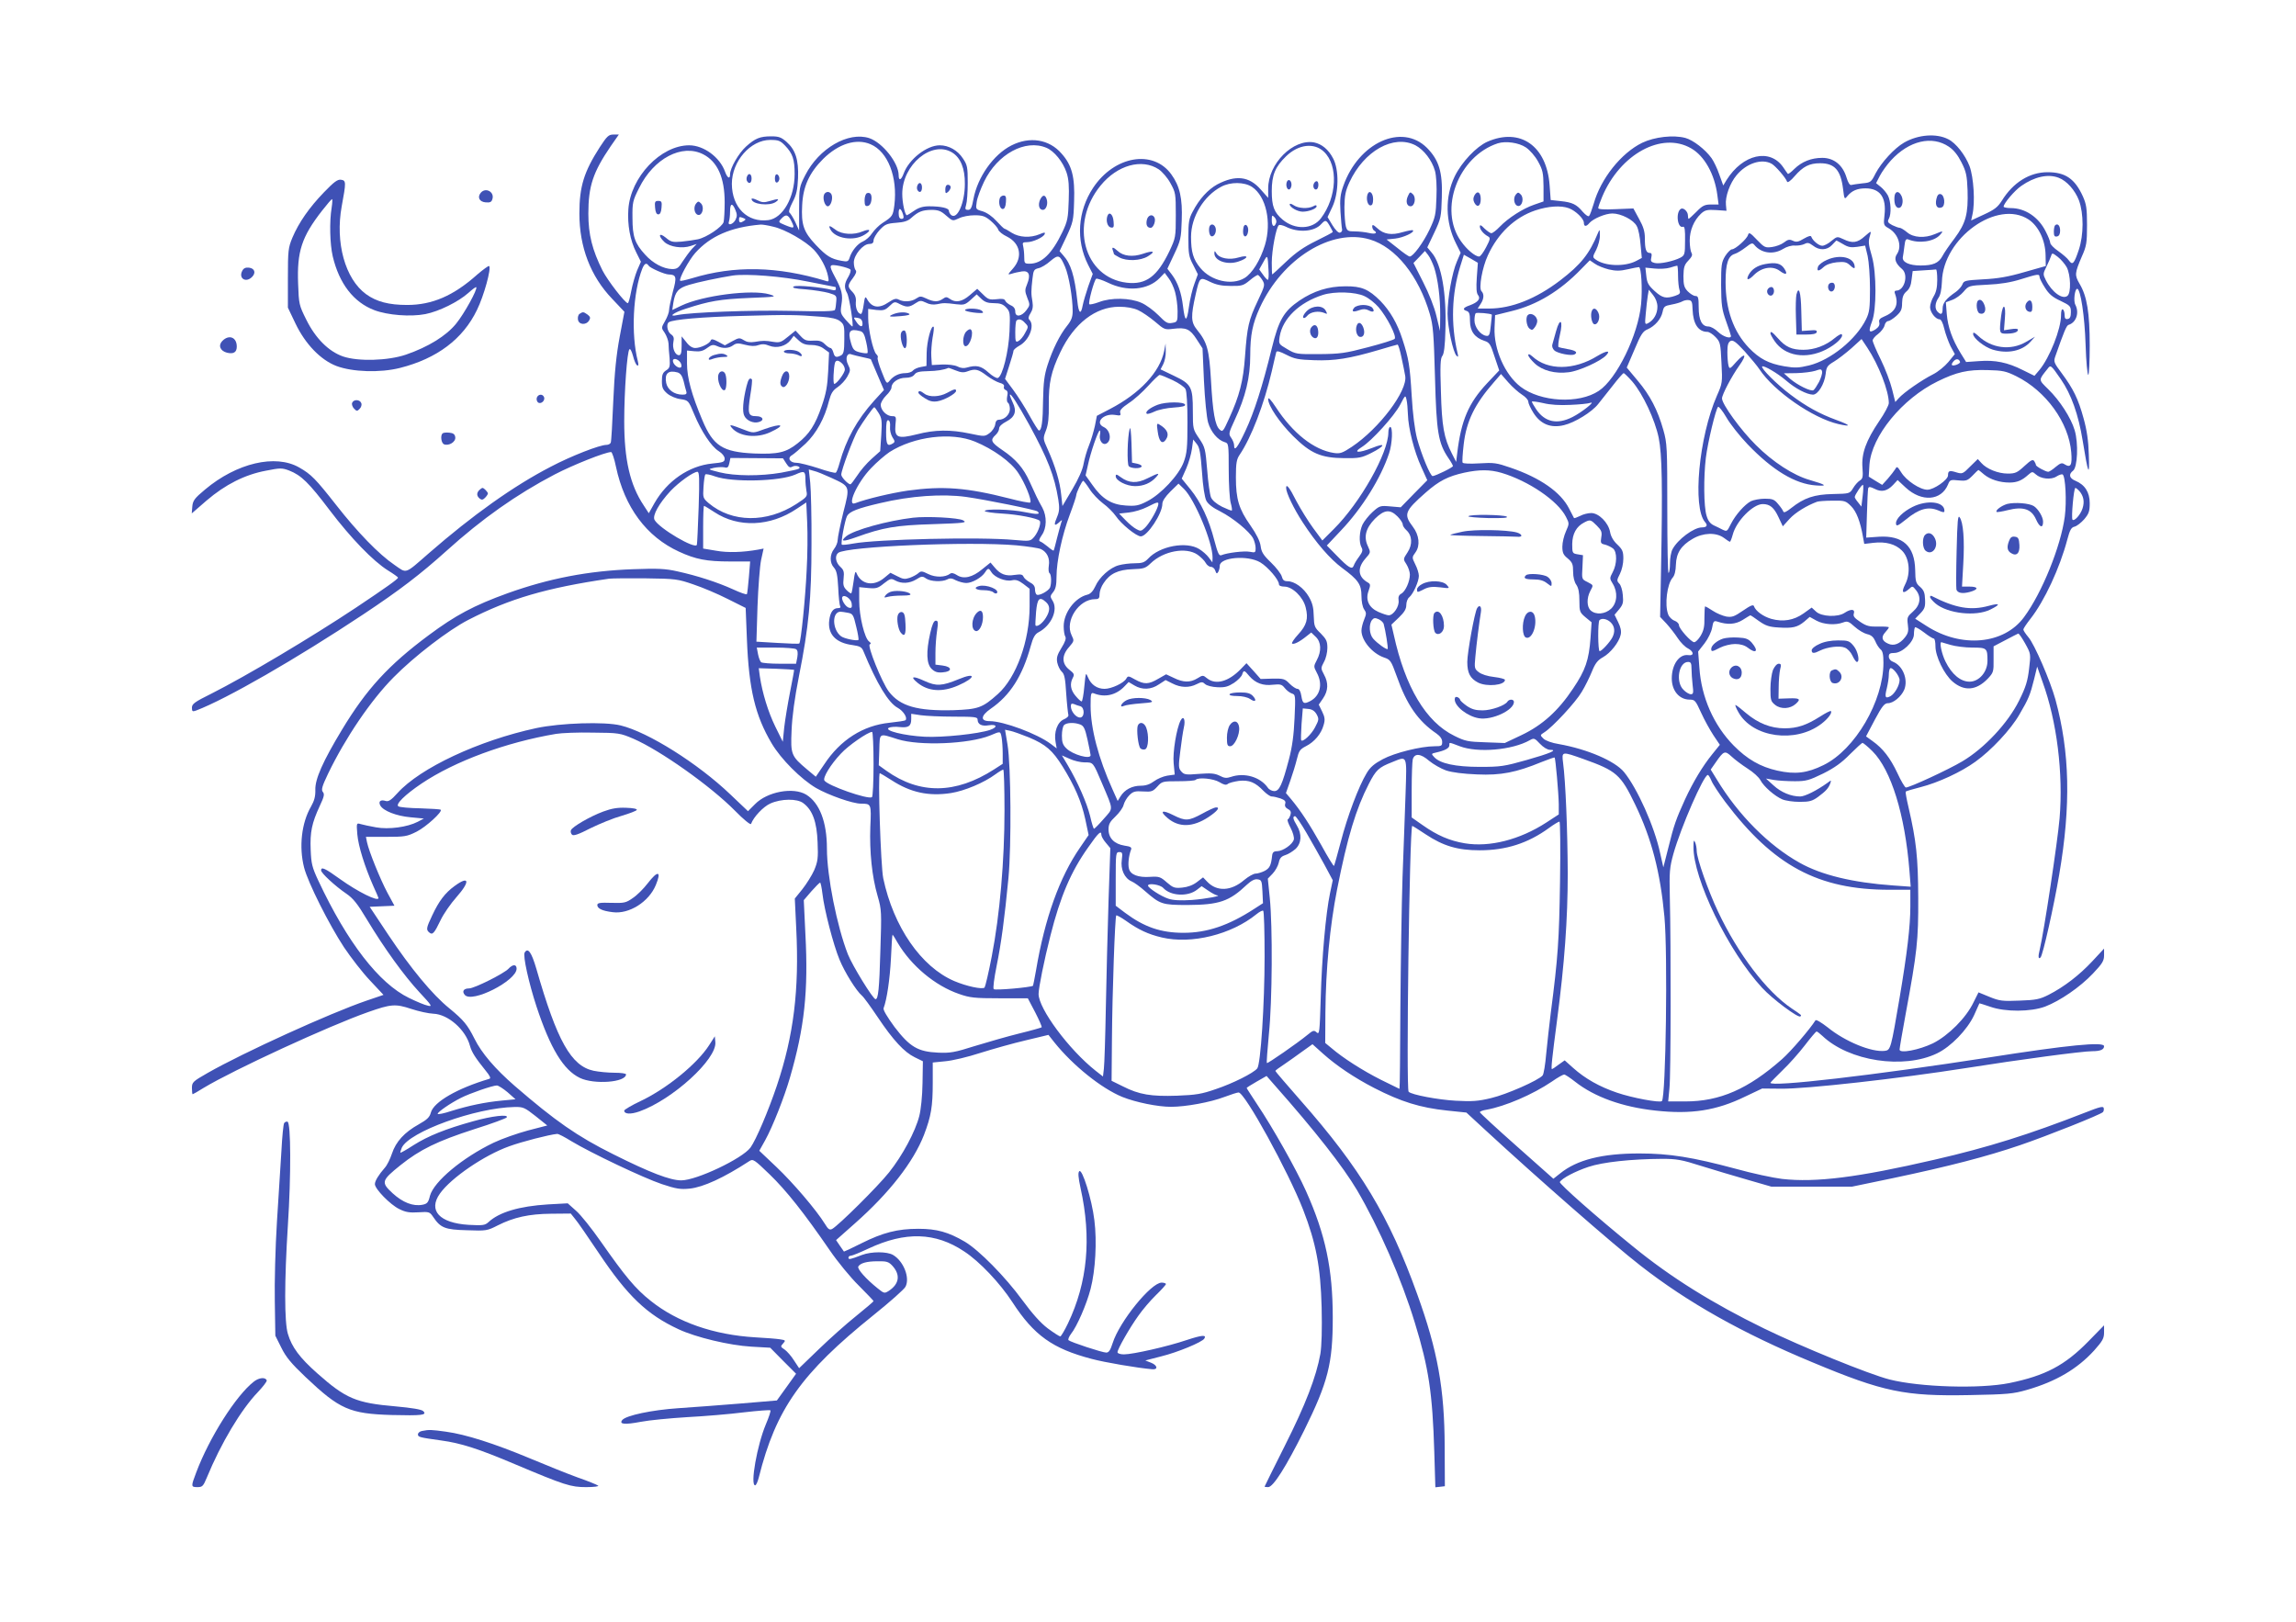 <?xml version="1.0" standalone="no"?>
<!DOCTYPE svg PUBLIC "-//W3C//DTD SVG 20010904//EN"
 "http://www.w3.org/TR/2001/REC-SVG-20010904/DTD/svg10.dtd">
<svg version="1.0" xmlns="http://www.w3.org/2000/svg"
 width="1280pt" height="904pt" viewBox="0 0 1280 904"
 preserveAspectRatio="xMidYMid meet">
<g transform="translate(0,904) scale(0.1,-0.1)"
fill="#3f51b5" stroke="none">
<path d="M3344 8220 c-88 -137 -114 -219 -114 -370 0 -187 62 -350 183 -476
l68 -72 -26 -138 c-19 -101 -29 -199 -36 -359 -5 -121 -11 -226 -14 -232 -2
-7 -13 -13 -24 -13 -38 0 -197 -62 -311 -122 -207 -107 -437 -271 -678 -481
-139 -121 -122 -115 -193 -66 -87 59 -206 182 -325 334 -114 145 -139 171
-206 209 -132 76 -349 25 -525 -123 -59 -49 -68 -62 -71 -95 l-3 -38 83 72
c104 89 213 144 330 166 81 16 90 16 130 1 67 -26 110 -68 225 -220 120 -158
243 -285 326 -337 31 -19 56 -37 56 -40 0 -8 -68 -56 -234 -167 -250 -166
-609 -380 -807 -480 -93 -46 -108 -57 -108 -78 0 -21 3 -23 23 -16 169 64 560
289 932 536 206 137 318 223 465 355 197 178 390 314 602 425 104 54 283 125
315 125 5 0 18 -37 27 -82 48 -226 170 -390 351 -473 93 -43 154 -55 286 -55
l111 0 -7 -87 c-4 -49 -9 -91 -11 -95 -3 -4 -37 8 -78 27 -86 39 -200 76 -310
100 -66 15 -109 17 -245 12 -251 -9 -469 -51 -701 -134 -188 -68 -291 -123
-440 -234 -225 -167 -347 -301 -483 -526 -107 -177 -151 -276 -149 -336 1 -37
-6 -61 -24 -93 -53 -91 -68 -224 -39 -339 21 -84 140 -320 223 -446 39 -58
104 -142 145 -185 l75 -80 -94 -32 c-205 -70 -688 -290 -886 -403 -84 -48 -88
-52 -88 -85 0 -19 2 -34 4 -34 2 0 30 16 62 36 168 101 697 345 916 422 128
45 152 47 240 18 42 -14 98 -26 124 -27 82 -3 180 -89 204 -179 10 -36 30 -67
88 -139 23 -28 30 -42 20 -45 -179 -53 -310 -129 -326 -188 -7 -26 -20 -39
-68 -66 -79 -44 -127 -96 -149 -163 -10 -30 -27 -65 -40 -79 -34 -39 -55 -73
-55 -91 0 -27 86 -115 136 -139 36 -18 58 -21 107 -18 60 4 63 2 82 -26 41
-61 66 -71 188 -74 108 -4 113 -3 172 27 89 45 174 64 298 65 l109 1 24 -30
c14 -16 73 -102 132 -190 160 -239 268 -343 445 -425 96 -45 284 -90 406 -97
l105 -6 72 -73 72 -72 -53 -74 -54 -75 -203 -17 c-112 -9 -267 -21 -346 -26
-147 -10 -291 -40 -313 -66 -19 -24 13 -27 103 -10 46 9 162 20 258 26 96 5
239 17 318 27 78 9 144 14 147 11 3 -3 -8 -37 -25 -77 -49 -116 -89 -341 -60
-341 5 0 14 19 20 43 96 383 236 581 640 906 91 73 171 144 178 158 26 49 -10
142 -69 177 -34 20 -121 20 -174 0 -65 -25 -75 -27 -75 -15 0 6 6 11 14 11 7
0 51 18 98 40 205 96 373 91 533 -16 86 -56 200 -177 269 -283 120 -185 224
-259 441 -316 74 -20 257 -51 339 -58 33 -3 29 22 -6 36 l-33 13 89 23 c90 22
228 79 240 99 14 22 -13 20 -98 -8 -106 -36 -300 -80 -350 -80 -20 0 -36 5
-36 12 0 17 67 135 116 203 23 33 67 85 98 115 31 30 56 58 56 62 0 4 -11 8
-24 8 -59 0 -235 -217 -273 -337 -13 -40 -21 -53 -36 -53 -22 0 -198 58 -210
69 -4 4 2 19 13 34 34 42 88 167 110 252 27 104 36 265 21 383 -14 117 -68
289 -84 273 -8 -8 -6 -33 7 -94 62 -280 39 -525 -70 -754 -19 -40 -39 -73 -43
-73 -5 0 -36 20 -70 45 -41 31 -86 82 -142 158 -95 130 -241 278 -320 325 -92
54 -157 72 -259 72 -116 0 -198 -21 -318 -81 -53 -27 -97 -47 -97 -46 -1 1
-11 16 -23 33 l-21 31 106 94 c191 169 325 341 384 492 40 105 49 158 49 292
l0 112 70 7 c38 3 127 24 197 47 70 22 184 54 253 70 l125 30 34 -43 c103
-128 261 -255 378 -303 75 -30 197 -55 271 -55 82 0 219 25 298 55 37 14 72
25 79 25 35 0 277 -441 360 -654 72 -186 97 -318 103 -543 3 -123 0 -216 -7
-260 -23 -128 -83 -284 -198 -512 -62 -124 -113 -226 -113 -228 0 -2 9 -3 20
-3 28 0 100 114 200 315 134 271 160 374 160 630 0 270 -40 462 -149 705 -54
121 -186 355 -272 483 -32 49 -59 90 -59 92 0 2 25 18 55 35 l56 32 42 -48
c232 -262 384 -457 462 -588 122 -208 248 -494 323 -741 77 -251 98 -390 108
-718 l6 -198 27 3 26 3 -1 220 c-1 323 -39 535 -153 850 -156 434 -316 701
-650 1080 -77 88 -141 162 -141 165 0 3 22 19 48 36 26 18 72 50 103 73 l56
40 59 -53 c75 -67 173 -133 285 -191 148 -76 255 -110 408 -126 l106 -11 105
-97 c287 -265 714 -639 865 -756 264 -206 568 -377 961 -540 395 -165 514
-189 874 -182 213 4 243 7 320 29 163 47 281 117 375 220 47 53 55 67 55 101
l0 39 -87 -89 c-132 -135 -241 -192 -441 -233 -165 -33 -498 -23 -668 20 -114
29 -487 181 -699 284 -287 140 -519 284 -732 458 -200 162 -413 350 -407 359
12 21 87 60 159 84 80 27 240 44 412 45 79 0 109 -5 215 -39 68 -21 184 -56
258 -77 l135 -39 225 0 225 0 226 47 c318 67 525 121 710 184 155 53 446 169
462 184 5 4 7 15 5 23 -2 12 -22 7 -103 -25 -310 -121 -540 -194 -841 -263
-428 -99 -661 -128 -849 -107 -50 6 -167 31 -260 57 -239 64 -368 85 -536 85
-207 0 -347 -35 -441 -111 l-38 -30 -205 182 c-113 100 -205 185 -205 189 0 4
17 11 38 14 104 19 256 84 364 157 31 22 62 39 68 39 6 0 33 -18 61 -40 108
-85 263 -141 448 -161 199 -22 340 0 500 78 l95 45 105 -1 c137 -2 656 56
1031 115 303 48 649 94 704 94 45 0 66 9 66 28 0 26 -198 7 -650 -64 -632 -98
-1210 -165 -1210 -140 0 2 30 33 66 68 37 35 93 98 126 141 32 42 62 77 65 77
4 0 18 -11 32 -24 149 -142 453 -188 640 -98 77 37 168 131 206 212 16 36 30
66 30 67 0 1 27 -8 60 -19 84 -30 227 -29 307 1 83 32 194 108 266 184 53 56
62 71 62 102 l0 37 -66 -71 c-72 -77 -156 -142 -244 -187 -48 -24 -69 -29
-161 -32 -95 -4 -112 -2 -168 21 l-61 25 -28 -56 c-41 -86 -140 -185 -226
-228 -77 -37 -186 -58 -186 -35 0 7 15 97 34 199 64 346 71 409 70 647 -1 227
-11 318 -54 504 -11 46 -18 86 -16 88 2 3 40 14 83 25 98 25 226 84 306 142
88 63 197 179 245 263 51 87 60 109 82 197 l17 70 30 -85 c80 -220 116 -510
95 -761 -11 -129 -87 -633 -111 -733 -10 -39 -7 -55 5 -42 13 13 74 285 104
462 66 387 59 682 -21 975 -29 105 -117 309 -151 348 -15 18 -28 37 -28 43 0
5 18 32 40 60 77 98 163 282 205 441 14 53 22 68 40 72 13 3 37 22 54 41 26
31 31 44 31 90 0 61 -27 103 -80 125 -34 14 -39 36 -13 56 25 18 31 153 9 226
-20 68 -83 166 -148 229 -55 54 -54 49 -3 113 17 23 18 23 74 -58 58 -84 98
-196 122 -344 30 -187 39 -207 34 -77 -2 76 -11 138 -29 202 -30 110 -58 166
-121 251 -45 60 -47 66 -37 95 48 137 62 172 74 176 43 13 61 67 38 112 -12
21 -3 89 10 89 19 0 42 -153 47 -312 3 -93 10 -168 15 -168 4 0 8 73 8 163 0
183 -15 275 -56 344 -29 50 -28 59 12 153 26 58 29 76 29 175 0 94 -4 117 -23
160 -45 99 -98 135 -197 135 -100 0 -192 -57 -255 -159 -23 -36 -41 -50 -100
-77 l-71 -33 7 32 c16 69 7 209 -16 271 -24 62 -76 129 -119 150 -66 34 -168
26 -246 -19 -54 -31 -127 -111 -159 -172 -24 -48 -27 -51 -73 -55 -26 -3 -54
-7 -62 -9 -8 -3 -18 12 -27 42 -21 69 -70 109 -135 109 -61 0 -114 -21 -156
-62 -18 -18 -34 -30 -36 -27 -2 2 -14 19 -26 37 -74 107 -225 73 -316 -72
l-18 -30 -22 61 c-11 33 -31 74 -43 91 -36 50 -103 101 -146 113 -67 18 -172
6 -241 -27 -117 -57 -231 -200 -270 -339 -10 -33 -21 -64 -26 -69 -4 -5 -19 5
-35 23 -35 42 -58 53 -124 60 l-55 6 -6 82 c-16 220 -164 323 -347 243 -61
-27 -143 -113 -182 -193 -55 -113 -53 -255 7 -374 l26 -52 -21 -49 c-27 -62
-52 -204 -52 -291 0 -73 31 -216 50 -234 10 -10 11 -6 5 18 -37 158 -32 325
15 478 l21 67 39 -22 39 -23 -6 -82 c-4 -59 -2 -87 7 -98 16 -20 0 -40 -46
-57 -38 -13 -43 -24 -16 -32 13 -5 17 -17 17 -55 0 -57 26 -93 80 -111 29 -9
35 -19 57 -88 l26 -77 -68 -72 c-103 -110 -144 -206 -166 -388 l-6 -50 -24 47
c-44 86 -56 152 -61 345 -5 145 -3 186 8 199 9 11 15 56 17 143 7 205 -22 368
-75 431 l-26 31 39 82 c37 78 39 88 42 197 5 141 -16 208 -83 276 -140 139
-381 29 -466 -212 -17 -48 -20 -74 -16 -144 3 -47 7 -92 9 -99 2 -8 -4 -16
-12 -18 -9 -2 -26 16 -42 42 l-27 45 27 57 c36 78 38 206 4 270 -26 50 -63 80
-106 89 -117 21 -256 -118 -256 -257 l0 -52 -41 46 c-65 75 -140 83 -243 29
-52 -29 -100 -81 -137 -152 -21 -39 -24 -59 -24 -145 0 -90 3 -107 27 -152
l26 -52 -19 -52 c-11 -28 -25 -87 -31 -131 -12 -87 -22 -85 -33 6 -9 75 -29
131 -61 174 l-26 34 38 81 c36 76 39 90 42 188 5 124 -11 192 -58 257 -101
140 -317 104 -436 -75 -86 -130 -97 -292 -28 -429 l26 -51 -25 -69 c-13 -38
-27 -86 -31 -106 -10 -56 -23 -46 -30 25 -15 139 -36 207 -79 254 l-20 23 39
82 c36 78 39 89 42 195 5 137 -12 202 -70 267 -69 80 -178 97 -280 45 -100
-51 -188 -176 -211 -298 -9 -49 -15 -61 -30 -61 -16 0 -18 4 -11 28 5 15 9 70
9 123 0 87 -2 99 -27 136 -29 45 -79 73 -129 73 -73 0 -172 -78 -201 -157 -14
-38 -28 -43 -28 -10 0 69 -90 182 -164 207 -117 38 -281 -57 -357 -207 -33
-65 -34 -70 -34 -188 l0 -120 -21 46 c-12 26 -27 49 -32 53 -7 4 -1 25 16 58
22 42 28 69 31 136 4 101 -14 157 -65 202 -29 25 -43 30 -84 30 -63 0 -90 -11
-141 -57 -41 -37 -89 -120 -89 -155 0 -29 -15 -21 -28 15 -29 81 -119 147
-200 147 -158 0 -327 -177 -339 -357 -6 -86 10 -173 44 -240 l26 -52 -21 -48
c-11 -27 -26 -79 -33 -116 -7 -37 -15 -67 -19 -67 -15 0 -113 127 -141 182
-57 114 -79 200 -79 317 0 153 26 231 124 375 l46 66 -30 0 c-27 0 -36 -9 -76
-70z m1033 8 c42 -44 53 -76 53 -158 0 -131 -66 -246 -146 -257 -117 -15 -203
70 -204 202 0 126 104 245 214 245 46 0 56 -4 83 -32z m6488 -6 c27 -18 50
-47 70 -87 26 -51 31 -74 34 -155 4 -132 -9 -183 -72 -268 -29 -38 -60 -83
-69 -101 -21 -38 -52 -51 -121 -51 -64 0 -103 19 -99 46 2 10 6 38 9 62 4 35
8 42 22 37 59 -24 142 -12 176 25 22 24 18 25 -28 5 -57 -24 -120 -20 -155 10
-17 14 -35 25 -41 25 -7 0 -25 7 -42 15 -24 13 -28 19 -19 35 15 27 12 97 -5
130 -8 15 -26 37 -40 48 l-26 21 21 41 c12 23 40 62 62 86 101 110 229 140
323 76z m-6012 14 c97 -41 152 -183 133 -340 -8 -59 -10 -63 -66 -99 -19 -12
-45 -38 -58 -57 -12 -19 -35 -39 -51 -46 -30 -12 -64 -54 -75 -92 -7 -20 -12
-22 -44 -16 -60 11 -84 26 -144 89 -68 72 -82 113 -76 221 5 105 40 181 117
258 86 85 185 116 264 82z m3038 -6 c47 -25 92 -83 109 -143 7 -27 11 -85 8
-148 -3 -95 -6 -110 -39 -180 -35 -73 -91 -149 -110 -149 -6 0 -36 21 -69 48
l-60 47 48 5 c45 5 110 35 99 46 -3 3 -28 -2 -57 -10 -62 -19 -106 -12 -142
22 -22 20 -28 22 -28 9 0 -8 5 -19 10 -22 23 -14 7 -22 -27 -14 -21 5 -57 9
-80 9 -38 0 -43 3 -50 28 -4 15 -8 63 -8 107 1 66 6 91 28 139 81 175 246 268
368 206z m616 -12 c22 -15 51 -48 68 -79 26 -47 29 -64 30 -138 l0 -84 -52
-18 c-62 -21 -145 -74 -192 -123 -19 -20 -40 -36 -47 -36 -6 0 -23 12 -38 26
-19 20 -26 23 -26 11 0 -16 20 -41 46 -55 14 -8 12 -16 -11 -60 -15 -29 -32
-52 -39 -52 -22 0 -69 39 -101 85 -127 178 -15 474 205 546 44 14 117 4 157
-23z m921 -5 c74 -42 131 -144 146 -260 l7 -53 -42 0 c-35 0 -48 -6 -81 -40
-22 -22 -42 -40 -44 -40 -2 0 -4 8 -4 19 0 22 -25 45 -39 37 -31 -19 -19 -112
12 -100 9 3 12 -19 11 -77 0 -76 -2 -82 -25 -95 -38 -20 -117 -37 -144 -30
-21 5 -24 11 -19 31 4 18 2 25 -9 25 -20 0 -27 21 -27 82 0 37 -8 64 -32 107
l-32 59 -98 -4 c-66 -3 -98 -1 -98 6 0 6 10 35 22 63 100 238 332 365 496 270z
m-3594 3 c43 -18 92 -78 112 -138 12 -36 15 -77 12 -156 -3 -96 -6 -114 -35
-175 -58 -121 -115 -177 -183 -177 -28 0 -30 2 -30 38 0 20 -3 47 -6 60 -5 19
-2 22 21 22 33 0 92 27 99 45 4 11 -1 11 -29 -1 -51 -21 -112 -18 -154 8 -20
13 -38 23 -41 23 -3 0 -23 19 -44 42 -23 26 -53 47 -78 55 -39 11 -39 12 -33
52 3 23 22 73 41 113 74 154 230 239 348 189z m1547 -22 c81 -77 72 -254 -17
-371 -47 -62 -144 -66 -214 -7 -47 40 -60 74 -60 159 0 89 19 135 80 194 69
67 157 77 211 25z m-2073 -4 c47 -29 72 -89 71 -175 0 -105 -42 -201 -76 -174
-7 6 -13 17 -13 24 0 15 -44 25 -110 25 -34 0 -58 -7 -84 -25 -20 -14 -38 -25
-40 -25 -11 0 -26 70 -26 119 0 163 165 300 278 231z m-1388 -10 c80 -41 120
-130 120 -268 0 -48 -3 -97 -6 -110 -8 -27 -95 -86 -144 -96 -19 -4 -60 -10
-91 -13 -49 -4 -59 -2 -87 22 -39 32 -45 11 -8 -24 30 -28 100 -38 147 -22
l33 11 -26 -27 c-14 -16 -37 -47 -52 -70 -22 -36 -31 -43 -59 -43 -48 1 -107
32 -150 80 -58 63 -71 101 -71 205 -1 85 1 96 37 167 81 165 239 248 357 188z
m5957 -53 c21 -12 78 -77 86 -100 3 -7 21 6 42 31 47 54 82 72 142 72 81 0
115 -38 128 -144 7 -58 8 -59 24 -39 25 30 55 43 101 43 81 0 117 -50 106
-148 -6 -56 -6 -58 24 -75 54 -32 75 -101 45 -144 -17 -25 -8 -52 29 -83 37
-32 13 -120 -32 -120 -9 0 -12 -6 -8 -16 23 -61 4 -102 -59 -128 -26 -11 -32
-19 -28 -34 3 -14 -3 -25 -21 -38 -37 -23 -41 -13 -20 43 26 66 26 270 0 363
-21 72 -21 84 -10 120 7 24 6 24 -30 -7 -41 -37 -69 -41 -120 -16 -34 16 -35
15 -66 -10 -17 -15 -40 -27 -51 -27 -19 0 -53 28 -61 50 -2 8 -15 5 -41 -10
-31 -19 -43 -21 -62 -12 -19 9 -28 7 -50 -10 -14 -11 -44 -22 -66 -25 -37 -5
-43 -3 -84 40 -38 40 -45 44 -50 27 -7 -23 -71 -80 -90 -80 -7 0 -24 -17 -37
-37 -21 -35 -23 -49 -23 -163 1 -110 4 -134 28 -201 15 -41 27 -79 27 -82 0
-18 -44 -4 -72 23 -17 17 -41 30 -54 30 -36 0 -54 36 -54 107 0 54 -3 63 -18
63 -10 0 -29 12 -43 26 -20 21 -24 36 -24 85 1 49 5 63 27 86 20 21 25 32 18
43 -5 8 -10 39 -10 68 0 58 23 113 63 151 22 20 34 23 84 20 l58 -4 -3 33 c-5
45 22 121 59 165 55 67 141 95 196 64z m-3417 -31 c19 -13 49 -47 65 -77 29
-52 30 -59 30 -179 0 -123 -1 -126 -36 -201 -68 -141 -130 -187 -237 -175
-240 28 -321 329 -146 542 93 114 230 152 324 90z m5017 -47 c45 -17 91 -69
113 -126 27 -74 27 -192 -1 -276 -26 -78 -35 -87 -55 -59 -8 12 -35 35 -59 52
-25 17 -45 38 -45 46 0 8 -11 36 -25 63 -40 81 -115 131 -195 131 -22 0 -40 4
-40 8 0 18 62 91 99 116 73 51 149 68 208 45z m-4497 -51 c79 -53 110 -197 72
-324 -26 -85 -71 -158 -114 -184 -71 -43 -187 -16 -246 56 -40 48 -52 89 -52
174 0 111 71 228 168 279 52 28 129 27 172 -1z m-2880 -129 c10 -24 10 -35 0
-55 -15 -27 -46 -34 -36 -8 3 9 6 33 6 55 0 47 13 50 30 8z m4647 10 c37 -14
83 -58 83 -81 0 -22 13 -23 31 -1 21 24 89 53 128 53 48 0 119 -36 136 -71 9
-15 18 -62 21 -103 l7 -74 -32 -17 c-64 -33 -174 -29 -225 8 -18 13 -18 15 3
55 11 23 21 58 20 79 0 36 -1 37 -11 13 -47 -115 -95 -175 -210 -263 -135
-103 -272 -157 -396 -157 l-64 0 16 25 c19 28 21 56 5 72 -16 16 4 132 36 200
56 122 149 211 264 250 72 24 143 29 188 12z m-3712 -36 c5 -17 2 -23 -9 -23
-11 0 -16 10 -16 32 0 34 13 29 25 -9z m240 -5 c36 -31 36 -31 71 -15 19 10
58 17 87 17 44 0 59 -5 89 -30 20 -17 40 -39 43 -50 3 -10 25 -28 49 -39 74
-37 89 -114 34 -177 -32 -36 -32 -37 -8 -30 14 5 39 10 57 13 40 6 50 -20 29
-71 -13 -31 -13 -40 1 -76 16 -39 15 -42 -4 -68 -27 -37 -63 -42 -63 -9 0 16
-8 28 -25 35 -14 7 -28 18 -31 26 -4 10 -17 12 -49 8 -39 -4 -47 -1 -75 27
l-32 31 -41 -35 c-44 -38 -80 -44 -112 -21 -17 12 -22 12 -39 0 -26 -18 -50
-18 -92 2 -30 14 -35 14 -56 0 -26 -18 -70 -21 -98 -6 -15 8 -27 4 -56 -15
-54 -37 -94 -31 -121 19 -9 16 -12 11 -18 -32 -4 -29 -10 -52 -15 -52 -17 0
-31 31 -29 64 3 25 -3 42 -19 59 -28 29 -28 36 3 77 17 23 22 37 15 44 -5 5
-10 25 -10 43 0 41 51 103 86 103 17 0 24 6 24 20 0 11 15 37 33 57 30 32 40
37 93 41 43 3 66 10 84 27 40 36 62 44 112 45 39 0 54 -6 83 -32z m6035 -22
c55 -37 93 -116 94 -200 l1 -59 -120 -34 c-89 -26 -148 -36 -228 -40 -101 -6
-109 -7 -117 -29 -5 -12 -21 -30 -36 -41 -54 -37 -74 -62 -74 -93 0 -32 -8
-38 -28 -18 -17 17 -15 49 5 78 11 15 17 46 19 89 6 245 310 462 484 347z
m-6897 -11 c19 -39 15 -41 -38 -19 -36 15 -37 16 -19 35 25 27 38 24 57 -16z
m2701 -8 c-10 -28 -24 -19 -24 15 0 29 2 31 15 17 9 -9 13 -23 9 -32z m-2969
27 c13 -5 14 -8 3 -15 -19 -13 -28 -11 -28 6 0 17 2 18 25 9z m3268 -43 c9
-16 17 -31 17 -34 0 -3 -42 -25 -93 -50 -69 -34 -112 -64 -167 -116 -41 -39
-76 -71 -77 -71 -2 0 -3 29 -3 66 0 69 25 200 40 209 5 3 22 -1 37 -8 69 -36
160 -29 198 13 24 26 28 25 48 -9z m-3101 -5 c66 -15 179 -80 225 -128 37 -39
70 -100 79 -147 6 -29 5 -33 -12 -27 -270 82 -510 87 -746 15 -34 -10 -64 -17
-66 -14 -9 9 49 116 84 155 84 94 199 144 364 158 8 1 41 -4 72 -12z m3325
-71 c144 -43 272 -203 334 -415 19 -65 22 -111 29 -355 8 -304 18 -365 75
-449 14 -20 25 -40 25 -44 0 -8 -95 -54 -113 -56 -13 -1 -63 121 -87 209 -13
51 -24 137 -30 240 -10 166 -16 205 -52 315 -28 87 -68 156 -122 212 -66 66
-106 83 -196 82 -95 0 -176 -26 -255 -79 -88 -60 -116 -108 -155 -267 -52
-212 -98 -356 -147 -460 -44 -94 -63 -118 -63 -80 0 10 -7 28 -16 41 -16 22
-14 27 19 99 61 130 87 238 87 361 0 114 13 177 53 265 126 275 400 445 614
381z m2638 -26 c28 -17 44 -20 79 -15 l44 7 14 -58 c7 -32 13 -114 13 -183 0
-109 -3 -131 -22 -170 -56 -113 -197 -227 -317 -257 -59 -14 -79 -15 -138 -5
-88 15 -139 42 -198 103 -86 90 -130 213 -130 367 0 103 14 146 52 157 13 4
39 20 60 36 32 25 38 27 49 13 38 -46 105 -55 159 -22 21 13 48 21 67 19 17
-1 41 3 53 9 17 9 25 7 47 -9 35 -28 78 -27 106 3 12 13 23 24 24 25 1 1 18
-8 38 -20z m-2280 -129 c21 -64 35 -171 34 -270 l-1 -85 -20 83 c-11 48 -42
127 -74 189 l-54 107 32 33 32 34 18 -23 c10 -13 24 -43 33 -68z m3527 0 c22
-43 25 -142 4 -159 -27 -23 -87 20 -121 88 -16 32 -16 35 4 75 11 22 22 49 26
60 5 17 7 17 37 -6 17 -13 40 -40 50 -58z m-5584 2 c21 -49 42 -172 42 -246 0
-33 -7 -52 -31 -82 -41 -51 -81 -132 -109 -219 -18 -56 -23 -96 -25 -195 -1
-119 -8 -170 -23 -170 -4 0 -27 37 -52 82 -25 46 -66 110 -91 144 l-46 62 23
72 c13 40 24 78 24 84 0 6 15 19 33 29 55 30 87 113 56 144 -8 8 -6 18 6 37
12 19 15 36 11 63 -8 45 -8 61 0 130 5 47 9 52 34 58 15 3 45 21 66 40 45 38
53 35 82 -33z m1134 -20 c2 -28 0 -52 -4 -52 -4 0 -16 13 -27 29 l-21 29 23
41 c24 44 24 43 29 -47z m1897 6 c39 -9 63 -9 106 1 30 7 58 12 62 12 13 -1
20 -121 12 -206 -16 -172 -136 -418 -236 -484 -111 -74 -324 -62 -436 23 -87
67 -150 209 -145 329 l3 70 93 23 c140 34 269 112 386 233 l49 50 28 -19 c15
-11 50 -25 78 -32z m-5353 21 c8 -13 90 -49 112 -49 43 -1 46 -14 23 -97 -11
-44 -21 -89 -21 -102 0 -12 -10 -39 -22 -60 -22 -38 -22 -39 -2 -67 10 -16 20
-42 21 -59 0 -16 3 -54 6 -82 3 -47 1 -55 -20 -68 -18 -12 -23 -24 -23 -59 0
-37 5 -48 30 -70 17 -14 49 -28 74 -31 44 -7 44 -7 76 -84 40 -96 95 -180 137
-206 19 -12 32 -28 33 -41 0 -19 -7 -22 -70 -28 -129 -13 -250 -96 -321 -220
l-32 -57 -28 43 c-77 115 -109 256 -109 470 0 166 16 388 29 401 5 5 13 -12
20 -37 6 -25 16 -48 22 -52 9 -5 10 1 5 22 -39 151 -27 386 25 517 12 29 23
34 35 16z m1125 -22 c4 -5 -2 -24 -12 -41 -22 -36 -24 -59 -7 -89 13 -21 38
-187 30 -187 -3 0 -19 17 -37 37 -29 34 -31 40 -24 85 9 54 2 83 -35 152 -38
71 -36 75 27 63 28 -6 55 -15 58 -20z m4614 -34 c0 -32 4 -68 8 -79 6 -18 3
-24 -24 -33 -51 -17 -71 -13 -115 27 -34 31 -42 45 -46 84 l-5 46 51 -5 c28
-3 67 -1 86 5 19 6 37 11 40 11 3 1 5 -25 5 -56z m1445 -23 c0 -42 -6 -69 -20
-92 -11 -18 -20 -45 -20 -60 0 -29 31 -68 53 -68 8 0 19 -21 26 -52 7 -29 23
-73 35 -98 l24 -44 -36 -44 c-20 -24 -58 -55 -86 -69 -60 -30 -163 -101 -191
-133 l-19 -21 -18 72 c-10 40 -38 114 -63 165 -25 50 -45 98 -45 106 0 8 13
24 30 36 16 12 33 34 36 47 3 14 12 25 20 25 7 0 28 13 46 29 26 24 32 36 32
72 1 33 7 49 24 64 17 14 26 35 29 67 l6 47 61 4 c33 2 64 4 69 5 4 1 7 -25 7
-58z m-4249 -68 c7 -26 14 -74 14 -107 0 -58 -1 -60 -30 -65 -26 -5 -36 1 -77
43 -26 26 -69 58 -95 69 -63 28 -169 30 -236 4 -27 -10 -51 -15 -54 -12 -8 7
27 135 38 142 5 3 34 -7 64 -21 107 -53 225 -42 290 25 l28 29 22 -30 c13 -16
29 -51 36 -77z m-2046 58 c83 -16 151 -30 153 -30 1 0 2 -5 2 -11 0 -7 -9 -9
-22 -5 -58 15 -197 28 -213 19 -12 -7 5 -12 67 -16 45 -4 103 -13 128 -20 43
-13 45 -15 42 -48 -1 -19 -4 -39 -7 -46 -3 -9 -66 -10 -247 -6 -219 5 -556 -8
-630 -23 -57 -13 -25 13 45 35 132 43 191 53 352 60 154 6 158 7 115 20 -98
29 -373 -6 -492 -63 l-50 -24 6 41 c10 61 27 81 87 99 49 15 167 40 244 52 77
11 275 -4 420 -34z m2533 8 c15 -26 14 -30 -26 -115 -51 -108 -59 -143 -71
-308 -10 -141 -31 -221 -89 -348 -33 -73 -36 -77 -53 -61 -25 23 -38 94 -48
276 -10 170 -21 210 -78 280 -34 42 -35 74 -7 198 22 96 23 97 80 69 35 -17
66 -23 115 -23 61 -1 71 2 106 31 21 18 42 31 46 30 5 -2 16 -15 25 -29z
m4332 19 c0 -7 13 -34 30 -60 22 -36 43 -54 87 -74 54 -26 58 -30 58 -63 0
-25 -5 -36 -17 -38 -13 -3 -18 3 -18 22 0 14 -4 28 -10 31 -6 4 -10 -9 -10
-33 0 -76 -63 -235 -120 -304 l-28 -33 -65 32 c-85 43 -155 57 -244 50 l-72
-5 -31 50 c-46 75 -71 145 -77 218 l-5 65 35 13 c20 7 49 28 64 46 28 33 29
34 133 39 71 3 131 13 185 30 96 30 105 31 105 14z m-2130 -167 c0 -39 -20
-74 -51 -91 -19 -10 -20 -8 -14 53 3 35 8 79 11 98 l6 35 24 -30 c15 -19 24
-43 24 -65z m-1633 59 c24 -11 59 -39 78 -61 48 -56 103 -164 90 -177 -6 -6
-73 -27 -150 -47 -125 -33 -154 -37 -270 -38 -126 -1 -132 0 -179 28 -48 28
-48 28 -42 70 17 101 109 190 241 232 66 21 182 17 232 -7z m-2066 -39 c35 0
51 -6 68 -24 22 -23 23 -31 19 -133 -5 -114 -39 -250 -65 -260 -7 -3 -31 11
-53 31 -41 37 -67 42 -120 27 -15 -5 -36 -3 -52 6 -16 8 -52 12 -85 11 l-58
-3 -3 47 c-2 26 2 73 7 105 6 31 9 59 6 61 -13 13 -38 -80 -39 -146 l-1 -72
-32 -6 c-18 -3 -37 -12 -44 -20 -6 -8 -25 -14 -41 -14 -35 0 -67 -15 -89 -43
-16 -19 -17 -17 -44 52 -16 39 -25 74 -22 77 3 4 0 13 -8 20 -18 18 -45 140
-45 202 l0 50 46 -6 c39 -4 49 -1 73 22 26 25 29 26 57 11 38 -19 53 -19 87 4
26 17 31 17 59 4 18 -10 41 -13 61 -9 37 8 47 8 108 0 42 -5 50 -3 80 24 l34
31 26 -25 c19 -18 36 -24 70 -24z m3895 -36 c3 -80 32 -124 83 -124 9 0 30
-13 45 -29 26 -27 28 -35 33 -143 6 -111 5 -115 -25 -183 -101 -230 -138 -625
-66 -706 16 -18 9 -29 -18 -29 -45 0 -135 -67 -164 -122 -8 -15 -14 -49 -14
-77 0 -27 -3 -52 -8 -55 -4 -2 -7 158 -7 357 0 344 -1 366 -22 440 -32 113
-74 193 -143 275 l-61 73 43 100 c35 84 47 103 73 113 41 18 76 58 84 98 6 29
11 33 49 40 23 4 50 12 59 17 10 6 27 10 38 8 16 -2 20 -10 21 -53z m-3091 -3
c22 -10 64 -39 94 -64 51 -44 55 -46 101 -40 73 9 94 -1 131 -58 l33 -51 8
-182 c5 -102 15 -203 23 -231 15 -52 53 -98 93 -110 21 -6 22 -10 22 -153 0
-81 5 -164 11 -185 6 -22 9 -41 6 -43 -2 -2 -26 8 -54 21 -33 17 -55 36 -62
53 -6 15 -16 83 -21 152 -10 119 -12 127 -45 176 -34 50 -35 52 -35 153 0 134
-8 150 -105 196 l-75 36 15 29 c8 16 15 48 14 72 l-1 43 -8 -42 c-24 -117
-135 -236 -302 -323 l-73 -38 -11 -56 c-7 -31 -21 -80 -33 -109 -12 -29 -25
-75 -30 -102 -5 -32 -28 -84 -63 -143 l-55 -93 -7 64 c-7 71 -33 159 -75 252
-27 60 -27 60 -10 105 13 33 17 72 16 145 -1 121 13 184 64 291 76 161 197
254 328 254 42 0 80 -7 106 -19z m1972 -25 c0 0 -2 -28 -6 -61 -5 -52 -9 -60
-26 -57 -32 5 -65 49 -65 86 0 18 3 36 7 40 6 5 82 -1 90 -8z m-3735 -12 c54
-4 85 -11 102 -25 22 -18 24 -26 23 -100 0 -66 -4 -82 -18 -90 -27 -14 -36
-11 -43 16 -4 14 -11 25 -16 25 -6 0 -20 10 -32 22 -17 17 -32 21 -65 19 -38
-2 -48 2 -71 27 l-27 29 -42 -34 c-37 -31 -47 -34 -80 -29 -47 8 -59 8 -106 0
-26 -4 -44 -1 -61 10 -23 14 -27 14 -65 -7 l-40 -22 -37 20 c-28 15 -38 17
-42 7 -5 -17 -56 -42 -86 -42 -16 0 -34 11 -50 33 l-26 32 0 -52 c0 -40 -4
-53 -15 -53 -21 0 -38 38 -31 73 5 23 2 33 -14 44 -20 14 -27 57 -11 67 24 15
182 29 410 35 254 7 293 7 443 -5z m226 -33 c4 -29 -15 -25 -36 8 -15 22 -15
23 9 19 16 -2 25 -10 27 -27z m907 -2 c19 -19 19 -21 0 -55 -10 -20 -27 -40
-37 -45 -16 -9 -18 -4 -18 49 0 32 3 62 7 65 12 12 30 7 48 -14z m-919 -45
c16 -4 24 -19 33 -61 7 -30 10 -57 7 -61 -3 -3 -23 -1 -43 4 -31 8 -38 15 -49
53 -19 65 -7 81 52 65z m-274 -77 c27 0 53 -7 71 -21 l29 -21 -5 -105 c-4 -82
-12 -125 -36 -194 -36 -105 -69 -156 -134 -207 -65 -52 -110 -62 -242 -57
-176 8 -229 42 -289 185 -60 142 -86 237 -86 316 l0 73 41 -4 c31 -3 48 1 71
18 25 19 34 20 55 11 33 -15 65 -14 90 4 18 13 29 13 67 3 32 -8 54 -9 73 -2
21 7 37 7 61 -3 42 -17 94 -3 120 32 l17 23 27 -25 c20 -19 38 -26 70 -26z
m5287 -136 c81 -122 297 -272 440 -305 75 -17 70 -7 -12 23 -93 34 -169 76
-255 141 -76 57 -167 148 -158 157 8 8 85 -37 133 -78 52 -45 115 -78 150 -79
28 0 64 58 71 116 4 38 9 46 46 68 22 13 66 47 98 75 l56 51 32 -48 c63 -95
120 -241 120 -309 0 -12 -24 -58 -54 -101 -73 -108 -99 -180 -93 -258 4 -52 2
-63 -15 -73 -10 -6 -27 -25 -37 -42 -19 -31 -20 -31 -112 -33 -104 -2 -161
-21 -233 -78 -26 -21 -41 -28 -44 -20 -2 7 -15 26 -29 42 -21 26 -32 30 -74
30 -28 0 -63 -7 -78 -14 -35 -19 -85 -75 -111 -126 -22 -44 -22 -44 -48 -32
-9 5 -30 15 -47 23 -21 10 -33 26 -41 54 -16 50 -17 215 -4 323 11 88 55 271
68 284 4 4 25 -22 46 -58 21 -37 75 -105 119 -151 140 -146 266 -221 380 -229
68 -5 60 3 -33 30 -92 26 -207 101 -301 195 -85 84 -189 228 -189 260 0 21 54
124 97 184 44 62 33 75 -17 20 -36 -41 -38 -42 -44 -20 -3 12 -6 45 -6 74 0
39 4 54 17 62 14 7 29 -3 78 -56 33 -37 71 -82 84 -102z m-1996 67 c9 -40 18
-87 21 -104 14 -82 -145 -293 -298 -395 -53 -35 -65 -39 -100 -34 -111 17
-229 110 -324 256 -27 41 -42 57 -42 44 0 -37 63 -130 139 -206 98 -97 155
-122 286 -123 81 -1 96 2 150 29 79 40 83 60 5 28 -77 -30 -111 -28 -58 5 55
34 181 173 214 236 28 54 29 55 35 29 4 -16 7 -53 8 -83 2 -77 35 -208 75
-294 l33 -73 -74 -75 -74 -76 -58 5 c-56 5 -60 4 -99 -31 -22 -20 -47 -52 -56
-70 -18 -39 -21 -98 -6 -127 9 -15 6 -26 -13 -52 -13 -17 -27 -40 -30 -50 -9
-24 -28 -13 -96 57 l-54 55 79 84 c117 123 222 291 268 430 18 53 22 147 6
147 -5 0 -10 -14 -10 -30 0 -115 -157 -393 -304 -539 l-64 -64 -51 69 c-28 38
-70 106 -94 151 -38 76 -57 99 -57 73 0 -27 43 -116 92 -191 76 -117 153 -205
220 -255 90 -66 108 -92 108 -156 0 -31 6 -62 15 -75 13 -19 13 -25 0 -57 -8
-19 -15 -47 -15 -61 0 -56 60 -127 125 -150 36 -12 40 -17 71 -103 56 -160
120 -252 222 -321 21 -15 32 -30 32 -47 0 -22 -4 -24 -42 -24 -77 0 -224 -37
-289 -72 -47 -25 -70 -44 -90 -78 -44 -72 -108 -242 -144 -382 -19 -72 -36
-132 -38 -135 -3 -2 -35 50 -71 116 -66 117 -114 191 -169 257 l-28 33 24 68
c13 37 30 92 37 121 11 46 17 55 50 72 48 24 86 70 99 118 9 30 7 44 -8 75
l-19 39 24 35 c29 43 31 86 5 133 -18 34 -18 36 0 70 11 19 19 54 19 78 0 38
-6 49 -37 81 -35 33 -37 40 -39 97 -1 47 -7 72 -27 107 -29 50 -80 87 -120 87
-19 0 -26 7 -31 26 -4 15 -31 50 -60 78 -43 41 -54 59 -58 92 -4 28 -23 66
-57 115 -64 91 -81 146 -81 268 0 80 4 101 21 126 65 96 136 281 179 465 12
52 23 101 25 107 3 9 20 4 57 -15 45 -23 66 -27 155 -30 113 -4 196 9 359 57
54 16 102 30 105 30 4 1 14 -32 22 -71z m-3004 1 c24 -5 45 -10 46 -12 0 -1
17 -40 37 -87 l36 -84 -55 -60 c-96 -107 -156 -215 -193 -349 -7 -26 -16 -50
-21 -52 -4 -3 -48 8 -97 25 -50 16 -104 30 -121 30 -38 0 -54 27 -25 43 10 6
44 35 75 64 60 57 107 142 131 240 11 41 21 57 48 75 19 13 44 40 54 59 18 33
18 38 4 66 -18 36 -6 69 20 57 10 -3 37 -10 61 -15z m-1015 -31 c5 -9 7 -20 3
-25 -11 -10 -41 11 -45 31 -5 23 26 18 42 -6z m7133 5 c4 -10 -37 -26 -45 -18
-3 3 1 12 8 20 14 17 31 16 37 -2z m-6233 -9 c9 -8 16 -24 16 -34 0 -19 -45
-80 -59 -80 -8 0 -4 91 4 118 6 16 20 15 39 -4z m634 -39 c29 -12 45 -13 66
-5 43 16 60 12 107 -24 24 -18 57 -36 72 -40 19 -5 27 -12 24 -21 -3 -7 1 -16
9 -19 11 -4 14 -14 9 -35 -3 -17 -2 -32 4 -36 6 -3 11 -19 11 -35 0 -31 -30
-60 -62 -60 -11 0 -18 -9 -20 -27 -2 -14 -15 -35 -31 -47 -27 -20 -29 -20
-110 -3 -108 23 -195 22 -295 -4 -108 -27 -126 -19 -120 52 5 46 4 49 -18 49
-31 0 -64 33 -64 63 0 13 14 36 30 52 17 16 30 36 30 45 0 28 38 54 78 54 24
0 41 6 50 18 10 14 27 18 75 19 50 1 89 7 114 18 2 1 20 -6 41 -14z m4813 -64
c-12 -22 -25 -42 -31 -46 -14 -9 -89 28 -130 63 l-35 31 70 1 c39 1 86 7 105
13 31 11 35 10 38 -5 2 -9 -6 -35 -17 -57z m1099 32 c166 -82 293 -258 307
-424 6 -72 -3 -88 -36 -68 -16 11 -24 8 -51 -14 -17 -15 -36 -27 -41 -27 -15
0 -69 30 -69 38 0 4 -4 13 -9 21 -8 12 -18 7 -55 -27 -40 -37 -51 -42 -93 -42
-54 0 -118 26 -147 59 l-20 22 -43 -42 c-40 -41 -44 -42 -77 -32 -38 12 -46 9
-46 -17 0 -25 -79 -80 -115 -80 -41 0 -118 51 -146 97 -21 33 -24 35 -33 18
-6 -10 -25 -34 -42 -54 l-31 -34 -38 23 -37 23 4 67 c12 159 182 367 380 464
106 52 168 66 278 63 85 -2 103 -6 160 -34z m-7463 21 c16 -5 26 -18 34 -48 5
-22 12 -49 15 -58 4 -14 -1 -18 -21 -18 -46 0 -83 27 -91 65 -10 53 11 73 63
59z m5323 -51 c59 -69 126 -212 147 -313 19 -93 22 -268 13 -742 l-5 -257 36
-38 c19 -21 47 -57 62 -80 15 -23 41 -50 58 -58 33 -18 34 -42 1 -37 -50 7
-92 -52 -92 -130 0 -68 41 -117 98 -118 31 0 34 -4 66 -74 18 -40 50 -97 69
-126 l35 -52 -42 -52 c-55 -68 -107 -155 -152 -252 -50 -110 -62 -143 -93
-269 l-28 -110 -18 80 c-32 149 -127 360 -201 451 -51 62 -205 128 -363 156
-39 6 -74 19 -86 30 -20 20 -20 20 5 36 46 29 175 168 208 225 19 31 44 82 57
114 18 45 32 63 61 79 43 24 90 84 99 125 5 20 0 43 -14 71 l-20 41 26 31 c21
26 24 37 20 79 -2 27 -11 56 -20 64 -14 15 -14 19 4 54 11 22 19 58 19 85 0
40 -5 51 -33 78 -22 20 -37 46 -41 71 -10 52 -63 105 -105 105 -18 0 -46 -7
-62 -16 -17 -8 -32 -14 -34 -12 -1 2 -14 26 -28 54 -46 90 -159 170 -326 227
-78 27 -94 29 -173 24 -51 -3 -90 -2 -94 4 -3 5 0 51 6 102 15 130 62 225 169
347 l39 45 41 -47 c23 -26 57 -56 76 -68 19 -12 35 -29 35 -39 0 -9 13 -38 29
-63 40 -63 97 -86 170 -68 60 14 156 73 191 118 14 17 50 63 80 101 30 39 58
71 62 71 3 0 25 -21 48 -47z m-2563 8 c34 -16 66 -38 72 -50 7 -12 11 -86 11
-185 0 -144 -3 -173 -21 -222 -27 -73 -127 -179 -203 -218 -48 -25 -65 -28
-121 -24 -79 5 -132 38 -186 116 l-37 52 13 57 c14 68 57 193 66 193 3 0 4
-11 1 -25 -5 -29 13 -56 33 -49 34 14 27 75 -11 93 -53 24 -3 78 62 68 30 -5
34 -4 29 12 -4 13 8 27 48 54 30 19 78 63 108 96 30 33 59 61 64 61 6 0 38
-13 72 -29z m-799 -249 c102 -187 141 -285 162 -417 7 -44 6 -65 -5 -92 -21
-49 -19 -59 7 -37 21 19 21 19 14 0 -3 -10 -14 -49 -23 -85 -9 -36 -17 -68
-19 -70 -2 -2 -17 8 -33 22 -17 14 -36 27 -43 29 -8 3 -5 13 10 35 28 39 29
105 3 153 -25 44 -37 70 -71 145 -34 75 -76 125 -152 176 -63 43 -69 56 -38
84 11 10 20 26 20 36 0 12 15 26 40 39 48 25 60 57 36 106 -9 19 -16 38 -16
42 1 17 43 -48 108 -166z m3017 111 c50 2 99 7 110 11 36 13 -47 -53 -99 -79
-85 -43 -153 -28 -201 42 -14 21 -25 40 -25 44 0 3 28 0 63 -8 40 -10 93 -13
152 -10z m-3857 -45 c18 -29 20 -44 15 -123 l-6 -90 -48 -43 c-27 -24 -63 -66
-80 -93 -18 -27 -35 -49 -38 -49 -14 1 -51 40 -51 54 0 26 67 204 93 249 29
48 85 127 91 127 3 0 13 -15 24 -32z m64 -77 c-2 -18 4 -43 13 -58 14 -21 15
-27 4 -34 -32 -20 -39 -10 -39 62 0 52 3 70 13 66 7 -2 11 -16 9 -36z m474
-83 c100 -41 201 -113 241 -175 36 -53 76 -151 67 -164 -2 -4 -55 6 -116 22
-239 61 -370 71 -568 44 -94 -14 -229 -46 -292 -70 -50 -20 10 114 88 195 31
33 78 73 103 90 137 87 344 113 477 58z m1265 -169 c5 -80 15 -141 24 -160 10
-19 37 -40 78 -60 72 -37 162 -111 183 -150 8 -16 14 -40 14 -55 0 -24 -2 -26
-32 -20 -31 6 -125 -5 -159 -19 -13 -5 -20 11 -39 82 -30 117 -76 215 -134
286 l-48 59 25 56 c14 32 28 81 32 110 l7 52 20 -25 c16 -20 21 -50 29 -156z
m-2318 48 c14 -22 21 -26 35 -18 19 10 52 -2 35 -12 -6 -4 -50 -13 -98 -22
-116 -20 -259 -19 -343 2 -67 17 -67 17 -32 25 19 4 45 5 58 3 18 -5 23 0 28
23 l6 29 146 -1 147 -1 18 -28z m252 -81 c106 -49 104 -45 66 -194 -17 -70
-31 -138 -31 -152 0 -14 -9 -36 -20 -50 -25 -32 -25 -78 -1 -104 15 -17 20
-40 24 -112 2 -50 7 -96 11 -103 4 -7 0 -11 -12 -11 -27 0 -43 -22 -49 -67
-10 -78 36 -127 130 -139 40 -6 51 -11 60 -33 76 -184 140 -289 192 -317 31
-17 56 -56 43 -69 -3 -3 -42 -9 -89 -14 -147 -15 -274 -95 -364 -232 l-47 -69
-49 41 c-88 74 -92 83 -86 217 3 77 17 181 41 302 55 276 70 433 70 740 1 146
-3 298 -7 339 l-8 74 28 -8 c15 -3 59 -21 98 -39z m3736 28 c151 -45 314 -156
359 -245 19 -37 19 -38 0 -81 -11 -24 -20 -62 -20 -85 0 -34 5 -46 30 -66 26
-22 30 -33 30 -74 0 -30 7 -58 18 -73 12 -18 17 -44 17 -89 0 -60 2 -65 34
-92 l34 -28 -6 -88 c-9 -122 -28 -179 -97 -281 -83 -125 -172 -205 -288 -260
l-93 -44 -107 4 c-98 3 -114 6 -174 36 -158 77 -274 271 -338 564 l-13 56 42
40 c30 29 41 47 41 69 0 17 7 37 17 44 22 19 53 88 53 119 0 14 -9 43 -20 64
-19 39 -19 39 2 68 26 37 20 95 -15 141 -53 70 -47 87 71 191 75 66 125 91
215 111 84 18 143 18 208 -1z m2690 -9 c34 -28 87 -45 142 -45 42 0 70 12 104
43 22 19 24 19 42 3 28 -26 86 -32 116 -12 14 9 30 14 34 11 16 -10 23 -151
12 -235 -22 -165 -127 -425 -227 -560 -112 -153 -350 -174 -543 -50 l-64 41
29 30 c24 25 28 37 26 77 -1 37 -7 52 -27 70 -24 20 -27 30 -28 95 -3 133 -69
193 -202 185 l-71 -5 4 131 c2 72 5 137 7 144 4 10 11 9 36 -3 38 -20 70 -13
103 22 l25 27 45 -42 c89 -82 198 -74 236 17 10 26 14 28 59 23 43 -4 50 -1
77 26 16 17 31 31 33 32 2 0 16 -11 32 -25z m-7166 -182 c-4 -109 -8 -203 -10
-210 -9 -27 -211 92 -236 139 -13 24 25 92 90 162 47 49 125 105 149 106 11 0
12 -38 7 -197z m595 158 c0 -21 3 -52 6 -69 6 -29 3 -33 -57 -72 -165 -106
-358 -104 -488 5 -32 28 -33 30 -29 91 2 35 7 66 10 69 3 4 28 -1 55 -11 96
-34 361 -28 448 11 48 22 55 19 55 -24z m1584 -57 c16 -26 50 -61 75 -80 25
-18 57 -50 71 -70 30 -45 115 -114 140 -114 36 0 120 127 120 181 0 16 16 40
45 69 l45 44 30 -29 c60 -58 161 -299 160 -384 l-1 -26 -20 27 c-11 15 -35 36
-53 47 -72 45 -221 17 -285 -53 -20 -21 -33 -26 -75 -26 -28 0 -68 -5 -89 -11
-49 -13 -109 -67 -131 -118 -12 -26 -27 -42 -44 -46 -70 -17 -132 -101 -132
-176 0 -24 4 -50 9 -58 6 -9 -1 -30 -21 -62 -24 -39 -29 -55 -24 -82 4 -19 15
-42 25 -51 15 -13 20 -38 25 -122 4 -59 10 -112 12 -119 3 -7 -8 -18 -25 -25
-36 -15 -57 -72 -46 -128 l6 -34 -33 25 c-76 57 -264 127 -341 127 -53 0 -50
30 6 69 108 74 177 182 223 349 13 48 24 67 43 77 73 38 112 127 78 178 -13
21 -13 25 4 46 14 17 19 39 19 86 0 87 31 232 74 346 20 53 36 102 36 108 0
14 32 81 39 81 3 -1 19 -21 35 -46z m4310 -40 l-7 -58 -18 23 c-11 13 -19 26
-19 30 0 12 41 73 46 68 3 -3 2 -31 -2 -63z m1208 29 c24 -28 30 -60 18 -97
-11 -35 -46 -74 -56 -63 -8 8 7 177 16 177 4 0 14 -8 22 -17z m-6207 -33 c114
-16 389 -72 399 -81 19 -17 -2 -18 -70 -4 -75 16 -224 20 -224 6 0 -4 44 -11
98 -14 88 -5 194 -26 208 -40 10 -10 -7 -61 -29 -88 -22 -26 -23 -27 -112 -19
-189 18 -771 4 -898 -20 -33 -6 -61 -9 -64 -6 -7 7 17 135 29 159 13 25 58 43
183 72 172 41 348 53 480 35z m4934 -51 c30 -29 52 -86 67 -172 l7 -39 51 6
c69 8 123 -7 159 -43 42 -41 50 -127 18 -189 -23 -45 -13 -56 22 -25 18 17 20
17 38 -6 31 -38 25 -84 -16 -120 -32 -28 -34 -33 -29 -73 5 -35 2 -48 -16 -71
-29 -37 -63 -50 -94 -35 -35 15 -40 37 -16 63 11 12 20 24 20 28 0 3 -26 5
-59 4 -49 -1 -66 3 -100 26 -33 22 -41 32 -36 47 8 25 -16 27 -51 4 -38 -26
-130 -22 -160 7 l-24 22 -46 -33 c-54 -38 -113 -48 -179 -30 -45 13 -88 44
-97 71 -3 10 -19 4 -61 -25 -48 -33 -61 -38 -93 -33 -20 4 -54 18 -75 32 -21
14 -41 25 -43 25 -2 0 -4 -29 -4 -64 1 -49 -4 -71 -21 -100 -12 -20 -28 -36
-36 -36 -17 0 -85 76 -85 95 0 9 -11 20 -25 25 -14 5 -30 21 -35 35 -21 54 -6
170 25 205 11 12 17 38 18 72 2 65 29 107 93 144 59 35 131 37 174 6 16 -12
31 -22 34 -22 3 0 10 18 16 40 20 76 113 170 167 170 40 0 63 -19 88 -73 l24
-51 38 42 c32 35 96 74 153 95 8 3 47 6 87 6 67 1 73 -1 102 -30z m-5822 -359
c-7 -154 -32 -399 -41 -407 -2 -3 -57 -1 -122 3 l-117 7 6 196 c4 108 13 225
20 259 l14 64 -31 -6 c-85 -15 -168 -18 -234 -6 l-72 12 0 119 c0 65 2 119 5
119 3 0 29 -16 58 -35 133 -88 311 -81 459 19 l53 35 5 -112 c3 -62 2 -182 -3
-267z m1958 358 c-11 -35 -51 -101 -74 -122 -18 -17 -24 -18 -45 -6 -14 7 -41
29 -61 50 l-36 37 54 6 c30 3 76 17 103 31 61 31 67 32 59 4z m1336 -57 c16
-16 29 -36 29 -44 0 -8 9 -22 20 -32 33 -30 36 -80 7 -124 -25 -38 -25 -38 -6
-67 10 -16 19 -42 19 -57 0 -39 -25 -93 -47 -106 -14 -7 -19 -18 -16 -38 5
-33 -29 -83 -55 -83 -9 0 -35 9 -58 19 -53 24 -73 67 -54 118 11 31 10 37 -3
45 -56 31 -62 80 -16 133 31 35 31 35 15 70 -25 52 -12 101 39 153 52 51 84
55 126 13z m1111 -51 c26 -26 30 -36 25 -65 -5 -32 -3 -36 21 -41 15 -4 35
-14 45 -22 23 -20 22 -86 -2 -131 -18 -34 -18 -36 0 -65 29 -47 25 -106 -9
-139 -33 -31 -85 -36 -114 -10 -22 20 -23 68 -3 107 19 36 20 33 -16 52 -31
15 -31 16 -27 82 l3 67 -30 5 c-29 5 -30 7 -30 58 1 56 23 97 66 119 34 18 37
17 71 -17z m-3235 -110 c62 -6 123 -15 136 -21 34 -16 51 -51 44 -93 -3 -20
-1 -38 4 -41 10 -7 12 -55 3 -80 -8 -19 -61 -48 -74 -40 -6 3 -10 17 -10 30 0
17 -9 29 -29 39 -16 9 -31 22 -35 31 -5 13 -15 15 -50 10 -50 -8 -80 4 -112
43 l-22 26 -46 -37 c-55 -46 -104 -57 -141 -33 -17 11 -30 14 -38 8 -27 -21
-82 -22 -122 -2 -34 17 -41 18 -55 5 -9 -8 -31 -20 -48 -26 -27 -9 -38 -8 -70
9 l-38 19 -34 -28 c-59 -50 -129 -38 -155 26 -6 15 -10 4 -16 -44 -5 -35 -10
-65 -13 -68 -2 -3 -14 5 -26 17 -18 18 -21 30 -17 66 4 36 1 47 -19 65 -26 24
-31 61 -11 77 44 36 731 65 994 42z m1009 -52 c18 -13 39 -33 45 -45 7 -13 20
-23 30 -23 10 0 21 -10 24 -21 6 -17 9 -19 16 -8 5 8 9 23 9 35 0 47 155 61
226 19 42 -25 104 -97 104 -122 0 -8 12 -13 30 -13 45 0 105 -58 119 -116 16
-63 6 -99 -42 -151 -22 -24 -37 -46 -34 -50 8 -8 42 9 79 39 l28 22 25 -24
c31 -29 33 -80 6 -130 -18 -34 -18 -36 0 -70 35 -64 19 -130 -38 -159 -34 -17
-41 -14 -48 29 -4 26 -12 40 -22 40 -8 0 -28 13 -44 29 -26 27 -34 29 -95 28
l-66 -2 -39 44 -40 44 -32 -33 c-68 -70 -140 -90 -188 -51 -22 18 -24 18 -53
0 -40 -25 -80 -24 -132 2 l-43 20 -44 -25 c-54 -32 -78 -32 -129 -4 -37 21
-40 21 -49 5 -14 -25 -83 -57 -121 -57 -42 0 -75 23 -92 63 -13 31 -13 30 -21
-50 -4 -46 -11 -83 -15 -83 -5 0 -20 14 -34 31 -28 33 -33 67 -15 101 10 18 7
24 -20 45 -42 33 -43 79 -1 126 29 34 29 35 14 66 -39 79 40 201 131 201 21 0
25 5 25 29 0 15 10 43 23 61 34 52 80 74 161 77 61 2 72 5 100 32 72 70 198
93 262 49z m-1148 -99 c18 -28 78 -52 113 -44 22 5 37 0 64 -20 l35 -27 0 -98
c0 -192 -74 -397 -177 -489 -86 -77 -109 -85 -248 -90 -201 -5 -297 22 -360
104 -39 52 -122 258 -106 263 8 3 7 8 -4 16 -25 18 -55 141 -55 227 l0 76 50
-5 c45 -4 55 -1 88 26 35 27 40 29 63 16 35 -19 79 -17 117 6 30 19 35 19 55
5 25 -17 89 -20 118 -5 14 8 27 7 48 -5 17 -8 43 -15 58 -15 33 0 87 31 105
60 16 25 20 25 36 -1z m-1662 -67 c51 -17 136 -53 191 -81 l100 -50 7 -176
c11 -277 46 -424 138 -579 52 -88 163 -199 248 -249 70 -40 203 -87 250 -87
57 0 58 -1 52 -129 -5 -139 9 -278 41 -387 22 -76 22 -88 15 -304 -6 -215 -12
-270 -27 -270 -14 0 -129 187 -154 250 -61 156 -117 436 -117 590 0 148 -41
254 -115 300 -72 44 -218 17 -286 -53 l-39 -39 -99 94 c-180 172 -458 347
-611 384 -88 22 -335 14 -471 -15 -320 -69 -647 -222 -773 -362 -35 -39 -50
-49 -66 -44 -28 9 -42 -2 -30 -25 16 -30 90 -59 169 -66 l74 -7 -34 -18 c-58
-30 -162 -44 -233 -31 -33 6 -72 14 -85 18 -24 7 -24 7 -19 -57 6 -67 41 -179
89 -288 16 -35 29 -65 29 -67 0 -23 -116 35 -215 106 -83 60 -105 70 -105 48
0 -15 79 -88 141 -130 38 -26 62 -56 114 -143 99 -164 207 -313 293 -406 70
-75 74 -82 47 -75 -17 3 -64 23 -105 43 -167 81 -343 308 -505 653 -35 75 -40
95 -43 173 -4 98 6 148 51 245 24 51 27 65 17 77 -10 12 -5 31 29 102 97 201
239 410 365 537 116 118 307 264 416 320 231 119 437 179 785 230 17 2 109 3
205 2 167 -2 179 -4 266 -34z m882 -106 c3 -22 0 -27 -14 -24 -19 3 -46 46
-38 60 10 17 49 -10 52 -36z m1084 7 c23 -21 23 -48 -2 -88 -19 -30 -47 -51
-57 -42 -2 2 0 36 3 76 7 76 19 88 56 54z m-1105 -59 c27 -5 31 -11 46 -76 10
-39 15 -73 13 -75 -8 -8 -80 7 -97 20 -50 37 -52 137 -3 137 6 0 25 -3 41 -6z
m5079 -46 c37 -26 57 -33 109 -36 79 -5 105 1 144 33 l30 26 38 -21 c41 -22
106 -26 148 -10 24 9 32 6 65 -24 21 -19 52 -37 69 -41 23 -5 35 -16 45 -38 7
-18 20 -38 29 -46 13 -10 17 -30 17 -76 0 -213 -158 -484 -334 -570 -91 -45
-158 -53 -257 -31 -95 21 -169 64 -244 140 -111 113 -180 269 -191 433 l-7 91
36 46 c20 26 38 64 42 87 6 36 10 40 29 34 56 -19 101 -16 141 9 22 14 42 26
43 26 2 0 24 -14 48 -32z m-2092 -17 c10 -35 26 -135 22 -139 -6 -5 -56 30
-80 57 -23 25 -26 81 -7 105 10 12 17 13 37 4 13 -6 26 -18 28 -27z m1266 9
c22 -22 25 -51 9 -83 -14 -27 -60 -77 -71 -77 -10 0 -11 164 -1 173 13 13 43
7 63 -13z m1801 -90 c5 0 9 -20 9 -43 0 -56 48 -155 95 -196 65 -56 132 -51
196 15 32 34 34 39 33 108 l0 73 65 34 c35 19 68 35 72 37 4 2 21 -23 39 -55
32 -58 32 -58 22 -141 -8 -68 -18 -102 -56 -178 -62 -125 -193 -265 -316 -338
-77 -46 -293 -146 -315 -146 -5 0 -27 36 -47 80 -40 85 -81 138 -139 179 l-36
26 49 93 c40 75 54 92 73 92 30 0 74 36 91 75 23 57 -8 135 -63 156 -14 5 -23
17 -23 29 0 16 7 20 30 20 45 0 110 62 110 104 0 18 3 35 6 39 3 3 26 -10 51
-29 24 -19 49 -34 54 -34z m93 -35 c27 -8 82 -15 122 -15 81 0 84 -3 84 -74 0
-62 -47 -116 -100 -116 -50 0 -99 41 -134 112 -21 42 -35 108 -23 108 1 0 24
-7 51 -15z m-6436 -24 c9 -6 11 -19 7 -45 l-7 -36 -92 0 c-50 0 -96 4 -102 8
-6 4 -14 24 -18 45 l-7 37 103 0 c57 0 109 -4 116 -9z m4992 -108 c0 -21 3
-62 6 -90 6 -46 4 -53 -10 -53 -9 0 -28 11 -41 25 -45 44 -26 155 26 155 15 0
19 -7 19 -37z m-5003 -7 c1 -1 -9 -56 -22 -121 -13 -66 -28 -156 -33 -200 l-8
-80 -42 85 c-40 82 -72 187 -86 280 l-6 45 97 -3 c54 -2 99 -5 100 -6z m6163
-57 c0 -29 -27 -77 -51 -90 -29 -15 -33 -6 -20 45 6 25 11 58 11 74 0 16 3 32
7 36 11 11 53 -41 53 -65z m-3625 22 c34 -39 76 -55 132 -48 41 4 49 2 65 -18
10 -13 28 -27 40 -31 20 -6 21 -10 15 -138 -4 -93 -13 -159 -31 -228 -38 -144
-54 -178 -82 -178 -12 0 -29 8 -36 19 -42 60 -131 86 -206 60 -24 -8 -37 -7
-63 7 -27 13 -48 15 -114 10 -73 -6 -83 -5 -99 13 -16 18 -17 28 -6 113 6 51
15 111 20 133 10 43 -2 69 -18 39 -23 -44 -45 -178 -39 -239 l6 -63 -42 -6
c-23 -4 -56 -18 -73 -31 -23 -17 -46 -25 -74 -25 -49 0 -90 -22 -113 -59 l-16
-26 -29 65 c-78 172 -122 339 -122 466 0 68 2 75 18 69 62 -25 125 -10 172 40
l22 23 32 -19 c43 -26 94 -24 137 6 l37 24 38 -19 c46 -24 94 -25 135 -4 28
14 33 14 48 0 9 -8 39 -16 68 -17 42 -2 59 3 92 24 21 14 42 35 46 47 8 26 12
25 40 -9z m-942 -168 c25 -8 24 -63 -2 -63 -23 0 -51 35 -51 63 0 14 4 17 18
12 9 -4 25 -10 35 -12z m1317 -45 c14 -26 13 -31 -9 -73 -21 -40 -67 -83 -77
-72 -2 2 -1 43 2 91 l7 87 31 -3 c21 -2 35 -11 46 -30z m-2022 -13 c115 0 132
-2 132 -16 0 -27 23 -39 63 -32 46 7 50 -11 6 -26 -64 -22 -263 -43 -364 -38
-114 6 -228 34 -200 50 10 5 37 7 61 4 49 -5 64 5 64 45 l0 29 53 -8 c28 -4
112 -8 185 -8z m705 -44 c19 -8 26 -22 40 -85 9 -42 17 -81 17 -86 0 -25 -100
3 -135 38 -20 19 -25 35 -25 71 0 26 5 52 12 59 14 14 57 16 91 3z m-286 -72
c94 -40 130 -71 187 -162 67 -108 104 -193 126 -292 l19 -90 -48 -70 c-114
-165 -196 -393 -245 -683 -8 -46 -16 -85 -17 -87 -10 -9 -211 -27 -219 -19 -5
5 2 59 16 129 26 128 44 263 66 490 17 182 14 629 -5 743 l-14 84 29 -6 c15
-3 63 -20 105 -37z m-2206 -7 c148 -64 430 -263 567 -402 46 -47 86 -80 89
-73 14 39 69 97 108 114 60 27 149 28 183 2 52 -38 76 -106 80 -218 4 -89 1
-108 -19 -156 -13 -29 -43 -77 -66 -106 l-42 -52 8 -168 c17 -341 -14 -595
-108 -875 -48 -142 -116 -302 -147 -345 -46 -62 -301 -183 -386 -183 -62 0
-174 43 -378 145 -203 101 -324 186 -551 382 -108 94 -184 182 -224 263 -39
78 -61 104 -140 169 -95 77 -214 221 -341 411 l-103 155 69 3 69 3 -39 72
c-40 75 -103 230 -114 282 l-6 30 112 0 c105 0 117 2 171 29 53 27 145 111
134 122 -3 3 -54 6 -114 8 -60 1 -115 6 -122 11 -18 11 37 65 129 127 186 125
471 230 750 277 30 5 123 9 205 7 145 -1 153 -3 226 -34z m1339 -141 c0 -99
-4 -182 -9 -185 -23 -14 -248 65 -265 93 -10 16 35 90 92 150 41 45 151 121
174 121 4 0 8 -81 8 -179z m714 148 c3 -17 6 -57 6 -89 l0 -58 -48 -31 c-215
-138 -414 -140 -600 -8 l-43 31 3 85 c3 98 -4 94 103 60 121 -38 396 -27 515
21 59 25 57 25 64 -11z m3057 -69 c46 0 3 -19 -131 -57 -124 -35 -145 -38
-260 -38 -136 0 -222 19 -254 54 -18 19 -17 20 10 26 49 11 74 24 74 40 0 18
-5 19 58 -5 100 -38 292 -22 391 34 23 13 27 11 56 -20 19 -20 42 -34 56 -34z
m1798 -8 c104 -104 181 -353 206 -666 l7 -89 -98 7 c-225 16 -400 58 -522 127
-172 96 -342 267 -461 464 l-34 55 28 40 c45 65 51 67 88 33 18 -17 58 -47 89
-67 32 -20 64 -49 72 -65 19 -36 80 -89 122 -107 19 -8 62 -14 97 -14 54 0 70
4 103 28 43 32 58 48 68 76 6 18 5 18 -16 2 -60 -43 -126 -76 -152 -76 -51 0
-107 23 -149 62 l-42 38 45 -8 c25 -4 77 -7 116 -7 63 0 80 5 158 43 64 32
104 61 149 107 34 34 66 63 70 64 4 0 30 -21 56 -47z m-2377 -107 c34 -11 95
-19 173 -22 133 -6 218 11 359 69 38 15 71 27 73 25 5 -6 22 -197 23 -260 l0
-57 -69 -45 c-148 -96 -316 -139 -455 -116 -84 14 -154 44 -236 102 l-60 42 0
151 c0 83 3 161 6 173 10 35 44 33 91 -8 23 -19 66 -44 95 -54z m765 64 c185
-66 208 -86 289 -254 92 -191 140 -377 163 -625 19 -204 8 -1006 -14 -1028
-11 -11 -167 18 -251 47 -97 33 -177 78 -244 138 l-47 42 -34 -24 c-18 -14
-35 -25 -37 -25 -6 0 1 65 28 269 42 319 60 567 60 821 -1 241 -12 514 -26
618 -8 64 -8 64 113 21z m-2780 -19 c48 0 46 3 96 -115 66 -156 65 -137 10
-200 -26 -30 -51 -55 -54 -55 -3 0 -13 32 -22 72 -18 72 -69 189 -126 285
l-31 52 43 -19 c23 -11 61 -20 84 -20z m1789 -172 c-4 -106 -11 -317 -17 -468
-5 -151 -10 -479 -12 -727 -1 -249 -3 -453 -5 -453 -1 0 -48 23 -104 51 -101
51 -211 121 -276 177 l-34 28 1 169 c2 243 25 483 65 686 58 294 106 451 177
589 40 78 55 92 129 121 87 35 83 45 76 -173z m-2236 -96 c0 -279 -26 -581
-71 -813 -17 -90 -36 -168 -40 -174 -12 -12 -101 7 -169 36 -185 79 -339 303
-396 573 -14 66 -31 586 -19 586 2 0 32 -18 65 -39 106 -69 207 -91 331 -72
76 12 184 57 249 105 19 14 38 25 43 26 4 0 7 -103 7 -228z m3941 166 c7 -18
42 -71 77 -118 269 -356 518 -490 915 -490 l117 0 0 -93 c0 -110 -18 -261 -60
-510 -48 -282 -50 -291 -82 -295 -74 -9 -222 52 -319 131 -35 27 -64 45 -68
39 -30 -48 -137 -173 -186 -216 -189 -167 -347 -236 -539 -236 l-96 0 7 73 c8
72 9 788 2 1072 -3 134 -1 159 20 235 42 149 169 440 192 440 4 0 13 -15 20
-32z m-2743 -8 c25 -15 37 -18 47 -10 7 6 35 13 62 17 57 6 91 -8 137 -56 17
-17 37 -31 46 -31 10 0 31 -5 49 -11 24 -9 30 -16 26 -29 -4 -13 1 -22 15 -30
16 -8 19 -17 14 -33 -4 -12 -10 -23 -15 -25 -4 -2 3 -23 16 -47 13 -25 21 -54
18 -65 -7 -27 -60 -64 -92 -65 -20 0 -27 -6 -29 -25 -6 -55 -14 -70 -42 -85
-16 -8 -39 -15 -50 -15 -12 0 -40 -16 -63 -35 -73 -63 -153 -67 -207 -10 l-23
24 -34 -26 c-22 -17 -51 -28 -82 -31 -43 -4 -51 -1 -86 29 -35 31 -43 34 -92
31 -67 -5 -111 12 -119 45 -7 25 -1 74 11 105 6 14 -1 19 -36 24 -57 9 -89 42
-89 90 0 29 7 43 39 73 21 20 42 49 45 64 4 16 18 40 32 54 21 21 32 24 77 21
47 -3 54 0 79 27 26 29 29 30 116 30 50 0 94 3 98 8 15 15 99 7 132 -13z m485
-282 c30 -51 75 -132 101 -179 l46 -86 -15 -71 c-24 -114 -46 -361 -52 -585
-6 -192 -7 -206 -23 -192 -14 13 -20 12 -51 -14 -56 -46 -222 -161 -226 -157
-3 2 3 75 11 162 19 184 21 598 5 758 l-11 108 27 28 c15 16 30 43 34 61 5 25
14 35 36 42 17 5 42 21 58 35 33 32 36 82 7 130 -22 36 -25 52 -10 52 5 0 34
-42 63 -92z m1414 -275 c-5 -324 -11 -417 -52 -733 -8 -63 -19 -164 -25 -224
-5 -60 -14 -114 -20 -121 -22 -27 -201 -106 -286 -126 -74 -18 -107 -20 -199
-15 -95 5 -246 33 -262 50 -15 15 5 1467 20 1482 1 1 35 -20 75 -47 98 -65
178 -89 301 -89 147 0 269 39 386 124 27 20 54 36 59 36 4 0 6 -149 3 -337z
m-2557 263 c0 -8 11 -28 25 -44 l25 -30 -10 -294 c-5 -161 -12 -428 -15 -593
-3 -165 -8 -319 -11 -343 l-5 -43 -41 32 c-149 118 -318 346 -318 428 0 34 31
188 66 325 55 218 114 357 211 493 57 82 73 96 73 69z m114 -139 c-8 -53 15
-103 54 -120 15 -6 49 -31 76 -55 84 -73 95 -77 236 -77 177 1 233 20 331 113
25 23 44 33 60 30 22 -3 24 -8 27 -68 l3 -65 -48 -31 c-143 -93 -263 -134
-395 -134 -126 0 -219 32 -325 111 l-53 40 0 149 c0 143 1 150 20 150 17 0 19
-5 14 -43z m-1669 -189 c10 -89 61 -285 95 -367 29 -71 94 -175 125 -201 10
-8 49 -62 88 -120 87 -130 149 -196 207 -224 l45 -22 -2 -122 c-1 -72 -9 -148
-18 -183 -22 -87 -94 -221 -169 -315 -63 -79 -282 -296 -317 -315 -14 -7 -22
-2 -40 28 -48 78 -179 231 -271 318 l-95 90 33 59 c41 74 107 241 138 349 81
279 103 483 86 800 l-9 189 42 49 c23 26 45 48 49 49 3 0 9 -28 13 -62z m1900
32 c41 -45 137 -50 188 -10 l26 20 37 -25 c20 -14 42 -25 48 -26 34 -2 -62
-20 -140 -26 -62 -4 -103 -2 -130 7 -41 13 -113 60 -114 73 0 16 68 6 85 -13z
m565 -383 c0 -263 -22 -601 -41 -623 -21 -26 -137 -84 -230 -115 -80 -28 -112
-33 -217 -37 -144 -5 -212 6 -302 52 l-63 31 2 235 c2 261 17 679 24 687 3 2
27 -11 54 -30 70 -50 124 -75 200 -93 165 -39 388 16 528 130 16 13 33 22 37
19 5 -2 8 -118 8 -256z m-2046 78 c76 -129 209 -240 343 -286 60 -21 86 -24
226 -24 l157 0 41 -78 c22 -43 39 -81 36 -84 -3 -2 -58 -18 -124 -34 -65 -16
-176 -48 -248 -70 -113 -36 -139 -40 -205 -37 -113 5 -158 32 -243 143 -41 56
-65 96 -61 105 18 47 35 161 41 278 3 72 7 132 9 132 1 0 14 -20 28 -45z
m-2174 -834 l44 -39 -74 -7 c-96 -9 -186 -28 -283 -58 -42 -14 -77 -21 -77
-16 0 10 70 59 130 89 49 25 176 69 200 69 8 0 35 -17 60 -38z m156 -133 l65
-52 -108 -28 c-59 -16 -145 -46 -191 -68 -173 -83 -333 -216 -355 -296 -9 -38
-16 -45 -42 -50 -53 -10 -110 13 -166 64 -66 61 -63 71 44 157 109 87 205 134
413 201 96 30 176 60 179 65 12 19 -83 8 -189 -22 -151 -42 -249 -81 -331
-133 -38 -25 -71 -43 -73 -42 -1 2 2 14 8 28 41 89 411 223 628 227 49 1 57
-3 118 -51z m200 -140 c110 -66 400 -204 504 -239 81 -27 104 -30 155 -25 76
8 191 61 332 153 21 14 27 10 114 -74 92 -89 190 -212 335 -423 43 -63 116
-152 162 -197 45 -45 82 -84 82 -86 0 -3 -44 -40 -97 -83 -54 -43 -147 -126
-208 -185 l-110 -106 -29 44 c-15 24 -39 51 -52 60 -23 15 -24 17 -8 34 15 17
14 18 -18 23 -18 3 -80 8 -138 11 -231 14 -433 84 -582 203 -86 68 -143 137
-278 330 -51 73 -113 151 -139 173 l-46 41 -110 -6 c-160 -10 -272 -43 -332
-99 -20 -18 -32 -19 -110 -15 -163 10 -228 80 -160 175 62 87 246 213 386 263
71 26 223 65 267 69 7 1 43 -18 80 -41z m1788 -693 c47 -51 40 -102 -19 -141
-24 -15 -26 -15 -62 14 -64 51 -116 109 -108 122 12 19 47 29 108 29 50 1 61
-3 81 -24z"/>
<path d="M4164 8055 c-3 -8 -3 -19 1 -25 11 -18 25 -11 25 15 0 27 -17 34 -26
10z"/>
<path d="M4320 8045 c0 -17 5 -25 13 -22 6 2 12 12 12 22 0 10 -6 20 -12 23
-8 2 -13 -6 -13 -23z"/>
<path d="M4190 7931 c0 -30 101 -42 136 -16 23 17 13 19 -36 4 -30 -9 -43 -8
-68 5 -18 9 -32 12 -32 7z"/>
<path d="M10564 7956 c-3 -8 -4 -27 -2 -43 4 -37 35 -44 43 -10 11 42 -27 90
-41 53z"/>
<path d="M10795 7930 c-8 -36 5 -56 30 -46 22 8 17 70 -7 74 -11 2 -18 -6 -23
-28z"/>
<path d="M4594 7955 c-9 -23 5 -65 21 -65 16 0 30 42 21 65 -3 8 -12 15 -21
15 -9 0 -18 -7 -21 -15z"/>
<path d="M4833 7963 c-7 -3 -13 -20 -13 -40 0 -27 4 -34 18 -31 10 2 18 14 20
32 4 31 -6 46 -25 39z"/>
<path d="M4630 7760 c27 -50 129 -66 189 -29 40 24 34 37 -10 19 -49 -21 -115
-17 -149 8 -36 27 -44 28 -30 2z"/>
<path d="M7624 7957 c-9 -25 0 -62 16 -62 10 0 15 10 15 34 0 36 -21 54 -31
28z"/>
<path d="M7849 7947 c-14 -30 -6 -57 15 -57 23 0 32 48 13 67 -15 15 -17 14
-28 -10z"/>
<path d="M8220 7951 c-8 -15 -8 -27 0 -42 16 -29 35 -18 35 21 0 39 -19 50
-35 21z"/>
<path d="M8451 7956 c-17 -20 -10 -60 11 -64 24 -5 36 44 16 64 -13 13 -16 13
-27 0z"/>
<path d="M5574 7936 c-9 -25 0 -61 16 -61 10 0 16 12 18 38 2 28 0 37 -13 37
-8 0 -18 -6 -21 -14z"/>
<path d="M5798 7926 c-12 -29 -5 -56 16 -56 18 0 30 33 21 60 -9 27 -23 25
-37 -4z"/>
<path d="M7174 8026 c-8 -21 3 -49 16 -41 5 3 10 15 10 25 0 25 -18 36 -26 16z"/>
<path d="M7324 8015 c-7 -17 4 -37 17 -30 12 8 12 45 -1 45 -6 0 -13 -7 -16
-15z"/>
<path d="M7190 7901 c0 -16 43 -41 72 -41 35 0 78 17 78 30 0 7 -6 8 -19 0
-29 -15 -83 -12 -109 6 -12 8 -22 11 -22 5z"/>
<path d="M5114 8005 c-3 -8 -3 -19 1 -25 11 -18 25 -11 25 15 0 27 -17 34 -26
10z"/>
<path d="M5270 7984 c0 -22 2 -25 15 -14 8 7 15 19 15 26 0 8 -7 14 -15 14
-10 0 -15 -10 -15 -26z"/>
<path d="M3652 7883 c2 -26 8 -38 18 -38 10 0 16 12 18 38 3 32 0 37 -18 37
-18 0 -21 -5 -18 -37z"/>
<path d="M3881 7906 c-17 -20 -10 -60 11 -64 24 -5 36 44 16 64 -13 13 -16 13
-27 0z"/>
<path d="M6174 7837 c-10 -27 0 -62 19 -65 16 -3 18 2 15 34 -3 39 -24 57 -34
31z"/>
<path d="M6394 7816 c-7 -29 1 -46 21 -46 16 0 31 43 20 59 -11 19 -34 12 -41
-13z"/>
<path d="M6204 7644 c3 -9 6 -17 6 -20 0 -2 13 -10 30 -19 42 -22 118 -19 159
6 46 28 33 35 -28 14 -57 -19 -109 -13 -140 16 -25 23 -35 24 -27 3z"/>
<path d="M11457 7784 c-4 -4 -7 -20 -7 -36 0 -23 4 -29 18 -26 11 2 17 13 17
32 0 29 -14 43 -28 30z"/>
<path d="M6747 7784 c-11 -11 -8 -52 4 -60 14 -8 30 15 27 40 -3 21 -20 31
-31 20z"/>
<path d="M6937 7783 c-4 -3 -7 -19 -7 -35 0 -35 23 -34 28 1 4 25 -10 46 -21
34z"/>
<path d="M6770 7629 c-1 -43 72 -68 134 -47 58 19 60 40 2 23 -52 -16 -109 -5
-125 23 -9 15 -10 15 -11 1z"/>
<path d="M10184 7591 c-23 -10 -44 -27 -48 -36 -10 -28 2 -30 29 -5 16 15 41
24 75 28 43 4 55 1 75 -18 17 -16 25 -19 25 -9 -1 54 -80 74 -156 40z"/>
<path d="M9841 7568 c-44 -8 -75 -28 -93 -61 -16 -32 0 -31 31 1 43 42 103 52
143 22 35 -26 47 -20 25 13 -19 29 -47 36 -106 25z"/>
<path d="M10201 7461 c-17 -11 -10 -46 9 -46 17 0 26 33 13 46 -4 4 -14 4 -22
0z"/>
<path d="M9853 7424 c-7 -18 11 -39 26 -30 17 11 13 46 -4 46 -9 0 -18 -7 -22
-16z"/>
<path d="M10015 7398 c-3 -13 -5 -68 -3 -123 l3 -100 54 0 c37 0 56 4 59 13 3
11 -6 13 -39 10 l-44 -3 -3 113 c-2 104 -14 142 -27 90z"/>
<path d="M9870 7181 c0 -4 10 -23 23 -42 57 -84 174 -104 286 -48 57 29 102
72 88 86 -3 3 -21 -7 -39 -22 -49 -41 -112 -65 -174 -65 -65 0 -100 16 -142
64 -32 36 -42 43 -42 27z"/>
<path d="M8874 7306 c-9 -22 0 -69 13 -73 20 -7 37 36 24 63 -12 27 -29 31
-37 10z"/>
<path d="M8517 7283 c-13 -12 -7 -61 9 -74 14 -11 18 -10 30 6 8 10 14 26 14
35 0 29 -36 51 -53 33z"/>
<path d="M8675 7194 c-9 -33 -19 -66 -21 -75 -3 -9 2 -24 11 -32 17 -17 97
-33 114 -22 19 11 3 22 -40 29 -23 4 -45 9 -50 11 -4 3 -1 33 7 67 20 83 1
102 -21 22z"/>
<path d="M8906 7056 c-131 -81 -277 -82 -363 -3 -15 13 -23 16 -23 7 0 -7 16
-27 35 -45 43 -41 115 -60 191 -50 58 7 179 62 209 95 26 28 1 26 -49 -4z"/>
<path d="M11027 7364 c-13 -14 -7 -65 9 -71 25 -9 39 13 28 44 -9 27 -25 39
-37 27z"/>
<path d="M11300 7355 c-16 -19 -9 -49 13 -53 13 -3 17 3 17 27 0 35 -13 47
-30 26z"/>
<path d="M11156 7278 c-11 -95 -10 -98 28 -98 41 0 66 8 66 22 0 6 -16 7 -39
3 l-39 -6 5 65 c7 80 -11 91 -21 14z"/>
<path d="M11000 7178 c0 -23 63 -73 109 -87 84 -25 164 -8 211 44 l25 28 -50
-29 c-86 -50 -193 -36 -267 34 -22 20 -28 22 -28 10z"/>
<path d="M7550 7325 c-18 -22 -8 -27 28 -14 22 8 36 7 52 -1 26 -14 37 -6 20
15 -7 8 -29 15 -50 15 -21 0 -43 -7 -50 -15z"/>
<path d="M7284 7305 c-14 -14 -22 -30 -19 -35 4 -6 13 -2 23 10 18 22 64 29
96 15 16 -7 17 -6 7 13 -17 32 -74 30 -107 -3z"/>
<path d="M7564 7226 c-10 -25 0 -61 17 -64 22 -4 31 22 19 53 -11 28 -28 33
-36 11z"/>
<path d="M7311 7216 c-15 -18 -6 -52 15 -60 17 -7 27 13 22 45 -4 28 -21 35
-37 15z"/>
<path d="M5380 7311 c0 -9 90 -21 100 -14 2 2 -2 8 -10 13 -19 12 -90 13 -90
1z"/>
<path d="M4981 7289 c-35 -14 -23 -17 42 -11 38 3 54 8 45 13 -17 11 -57 10
-87 -2z"/>
<path d="M5386 7191 c-20 -22 -22 -81 -3 -81 25 0 49 81 28 94 -4 3 -16 -3
-25 -13z"/>
<path d="M5024 7185 c-9 -22 8 -87 21 -86 15 1 13 93 -2 98 -7 3 -16 -3 -19
-12z"/>
<path d="M4370 7080 c0 -5 14 -10 31 -10 17 0 39 -5 50 -10 12 -7 19 -7 19 -1
0 6 -9 15 -19 21 -25 13 -81 13 -81 0z"/>
<path d="M3981 7061 c-14 -4 -26 -12 -29 -19 -3 -9 3 -10 23 -2 14 5 41 10 58
10 24 0 28 3 17 10 -17 11 -34 11 -69 1z"/>
<path d="M4006 6954 c-12 -31 16 -100 35 -88 10 6 12 64 3 88 -8 21 -30 21
-38 0z"/>
<path d="M4360 6944 c-13 -33 -13 -51 2 -60 15 -10 38 24 38 58 0 36 -27 38
-40 2z"/>
<path d="M4162 6888 c-20 -80 -25 -144 -12 -167 13 -26 50 -42 79 -34 35 9 25
33 -13 33 -45 0 -49 14 -33 118 8 45 11 84 9 87 -12 12 -20 2 -30 -37z"/>
<path d="M4079 6656 c41 -50 139 -61 216 -25 88 41 66 52 -33 17 -61 -23 -63
-23 -110 -5 -83 32 -89 33 -73 13z"/>
<path d="M5280 6850 c-42 -23 -99 -25 -126 -5 -22 17 -34 19 -34 6 0 -5 16
-19 36 -31 26 -17 44 -21 70 -17 38 6 104 43 104 58 0 13 -10 11 -50 -11z"/>
<path d="M6455 6784 c-43 -16 -73 -40 -62 -50 3 -4 23 2 44 12 21 10 69 20
106 22 45 3 67 8 64 16 -5 17 -106 17 -152 0z"/>
<path d="M6454 6635 c7 -55 24 -74 44 -48 23 32 11 60 -37 88 -12 7 -13 0 -7
-40z"/>
<path d="M6298 6650 c-13 -46 -16 -198 -5 -209 13 -13 64 -15 71 -2 4 5 -7 12
-24 16 l-29 6 -3 107 c-2 62 -6 96 -10 82z"/>
<path d="M6220 6385 c0 -24 60 -55 108 -55 47 0 87 17 116 49 25 27 16 26 -46
-5 -59 -30 -104 -28 -150 6 -23 17 -28 18 -28 5z"/>
<path d="M8186 6162 c-2 -4 48 -8 112 -10 80 -1 112 1 102 8 -18 11 -207 14
-214 2z"/>
<path d="M8153 6076 c-35 -7 -65 -15 -68 -18 -3 -2 75 -5 172 -6 98 -1 188 -3
200 -4 34 -4 32 14 -2 24 -56 15 -237 18 -302 4z"/>
<path d="M8507 5833 c-17 -16 -4 -23 42 -23 34 0 56 -6 75 -21 26 -20 26 -20
26 0 0 11 -10 27 -22 35 -22 16 -108 22 -121 9z"/>
<path d="M7928 5784 c-16 -8 -28 -21 -28 -29 0 -19 0 -19 40 1 24 12 46 15 88
10 55 -7 56 -7 37 14 -22 24 -96 27 -137 4z"/>
<path d="M8235 5650 c-14 -22 -55 -248 -55 -300 0 -62 16 -92 60 -115 49 -25
150 -15 150 15 0 5 -27 12 -60 16 -37 4 -71 15 -86 27 -24 18 -25 23 -19 86 6
69 22 194 31 249 5 31 -8 44 -21 22z"/>
<path d="M7997 5623 c-12 -11 -8 -98 5 -111 18 -18 48 4 48 38 0 58 -29 98
-53 73z"/>
<path d="M8502 5605 c-19 -41 -15 -112 5 -119 32 -13 63 63 49 119 -8 33 -39
33 -54 0z"/>
<path d="M8110 5141 c0 -39 72 -95 135 -105 73 -12 195 45 195 91 0 16 -26 17
-36 2 -13 -22 -90 -49 -139 -49 -38 0 -60 6 -88 25 -20 14 -37 30 -37 34 0 5
-7 11 -15 15 -10 3 -15 -1 -15 -13z"/>
<path d="M10662 6214 c-52 -26 -92 -65 -92 -90 0 -21 9 -17 54 19 74 61 125
75 181 52 29 -13 35 -13 35 -2 0 51 -96 62 -178 21z"/>
<path d="M11191 6231 c-32 -9 -69 -36 -60 -45 2 -2 30 2 61 10 87 22 133 7
159 -52 20 -45 39 -51 39 -12 0 26 -27 71 -52 87 -26 16 -104 22 -147 12z"/>
<path d="M10908 5969 c-3 -112 -3 -209 -1 -216 7 -19 33 -24 74 -13 51 14 50
30 -2 30 l-41 0 7 125 c8 136 0 234 -20 261 -10 15 -13 -18 -17 -187z"/>
<path d="M10732 6058 c-17 -17 -15 -73 3 -88 36 -30 75 21 52 69 -14 29 -37
37 -55 19z"/>
<path d="M11200 6024 c-13 -34 -10 -54 11 -67 31 -20 50 -1 47 45 -2 36 -7 44
-25 46 -17 3 -26 -4 -33 -24z"/>
<path d="M10760 5712 c0 -6 14 -22 30 -36 68 -57 226 -74 306 -34 59 29 55 38
-8 21 -102 -28 -187 -13 -320 55 -5 2 -8 -1 -8 -6z"/>
<path d="M5090 6154 c-144 -17 -328 -68 -372 -103 -37 -31 -18 -32 57 -5 146
53 220 66 425 72 176 6 193 8 170 21 -25 15 -203 24 -280 15z"/>
<path d="M5458 5773 c-34 -9 -18 -23 25 -23 24 0 48 -5 55 -12 6 -6 15 -8 19
-5 19 20 -58 51 -99 40z"/>
<path d="M4973 5743 c-12 -2 -27 -11 -35 -20 -11 -15 -10 -16 12 -10 14 4 50
7 80 7 37 0 51 3 44 10 -13 13 -70 20 -101 13z"/>
<path d="M5446 5624 c-31 -31 -34 -96 -5 -102 19 -3 39 37 39 78 0 36 -13 45
-34 24z"/>
<path d="M5005 5610 c-7 -23 2 -79 17 -97 21 -26 29 -11 26 49 -2 49 -7 63
-20 66 -9 2 -19 -5 -23 -18z"/>
<path d="M5186 5511 c-24 -106 -21 -172 8 -200 18 -17 33 -22 62 -19 54 4 53
31 -1 38 l-40 5 0 65 c0 36 4 91 9 123 7 48 6 57 -7 57 -11 0 -20 -21 -31 -69z"/>
<path d="M5345 5254 c-95 -39 -125 -40 -191 -10 -65 30 -83 26 -39 -10 60 -49
138 -54 227 -15 99 43 101 76 3 35z"/>
<path d="M9606 5480 c-34 -11 -66 -38 -66 -57 0 -17 4 -17 50 7 22 11 59 20
83 20 29 0 53 -7 70 -20 47 -37 63 -20 24 26 -19 22 -33 28 -78 30 -30 2 -67
-1 -83 -6z"/>
<path d="M10143 5450 c-24 -10 -43 -26 -43 -35 0 -19 13 -19 48 -1 39 19 107
28 136 16 15 -5 34 -25 43 -45 9 -19 20 -35 25 -35 18 0 6 60 -18 89 -24 29
-31 31 -87 31 -39 0 -78 -7 -104 -20z"/>
<path d="M9884 5305 c-7 -19 -14 -66 -14 -104 0 -64 2 -71 27 -91 32 -25 83
-22 114 6 30 27 23 33 -38 31 l-58 -2 1 65 c0 36 4 80 8 98 7 26 6 32 -8 32
-10 0 -23 -15 -32 -35z"/>
<path d="M9652 5318 c-18 -18 -14 -46 7 -58 29 -15 51 -2 51 30 0 36 -34 52
-58 28z"/>
<path d="M10213 5303 c-19 -7 -16 -62 3 -70 38 -14 67 32 39 61 -17 17 -22 18
-42 9z"/>
<path d="M9692 5069 c79 -141 318 -174 462 -64 37 28 62 62 53 71 -3 3 -30
-11 -61 -31 -76 -48 -127 -65 -197 -65 -77 0 -147 28 -214 84 -29 25 -56 46
-60 46 -3 0 4 -19 17 -41z"/>
<path d="M6855 5170 c-4 -6 12 -10 42 -10 28 0 58 -7 71 -16 30 -21 41 -10 17
16 -14 15 -31 20 -71 20 -29 0 -56 -4 -59 -10z"/>
<path d="M6281 5137 c-30 -15 -44 -45 -15 -32 11 5 53 11 94 14 66 5 72 7 53
19 -28 15 -101 15 -132 -1z"/>
<path d="M6856 4998 c-9 -13 -16 -43 -16 -70 0 -40 3 -48 18 -48 24 0 55 66
50 106 -4 36 -31 43 -52 12z"/>
<path d="M6343 4995 c-8 -23 2 -114 15 -127 6 -6 18 -8 26 -5 19 7 22 80 6
121 -11 29 -37 35 -47 11z"/>
<path d="M3363 4516 c-73 -27 -173 -85 -180 -104 -3 -7 -1 -18 6 -25 8 -8 35
1 103 36 51 25 129 57 173 69 44 13 83 28 85 33 3 6 -21 11 -60 12 -48 2 -81
-4 -127 -21z"/>
<path d="M3611 4116 c-23 -30 -60 -67 -83 -82 -38 -27 -48 -29 -120 -27 -62 2
-78 0 -78 -12 0 -20 28 -33 86 -40 91 -12 201 57 240 151 33 79 12 84 -45 10z"/>
<path d="M2533 4100 c-52 -38 -86 -83 -123 -162 -34 -71 -35 -81 -17 -96 18
-16 28 -5 63 68 17 36 57 93 88 128 79 89 73 124 -11 62z"/>
<path d="M2925 3730 c-11 -17 23 -170 66 -301 77 -233 150 -354 242 -398 79
-38 257 -25 257 20 0 5 -29 9 -65 9 -35 0 -87 5 -116 11 -125 27 -203 165
-319 569 -27 92 -47 120 -65 90z"/>
<path d="M2835 3640 c-25 -27 -191 -110 -220 -110 -30 0 -41 -16 -24 -36 40
-48 289 79 289 146 0 26 -22 25 -45 0z"/>
<path d="M3953 3213 c-67 -104 -235 -241 -380 -310 -51 -24 -93 -49 -93 -54 0
-20 35 -22 84 -5 184 65 434 292 424 387 l-3 32 -32 -50z"/>
<path d="M9441 4321 c-3 -178 195 -585 383 -788 57 -62 202 -170 213 -159 7 7
10 5 -48 44 -141 95 -299 303 -411 540 -55 116 -118 295 -119 338 0 16 -4 38
-9 49 -7 15 -9 10 -9 -24z"/>
<path d="M6702 4504 c-76 -41 -93 -42 -161 -8 -63 32 -79 23 -31 -17 63 -53
140 -51 227 6 51 34 67 56 41 54 -7 0 -42 -16 -76 -35z"/>
<path d="M1806 7968 c-82 -85 -140 -168 -176 -253 -23 -56 -25 -71 -25 -225
l0 -165 42 -88 c55 -115 140 -203 228 -237 90 -34 244 -39 355 -11 206 52 351
161 429 323 39 79 81 232 68 245 -3 3 -33 -19 -67 -48 -132 -118 -251 -169
-390 -169 -102 0 -171 18 -229 60 -117 85 -173 288 -136 490 25 135 25 144 -4
148 -19 3 -39 -12 -95 -70z m43 -85 c-13 -78 -10 -203 6 -272 36 -152 116
-256 232 -300 74 -28 201 -38 284 -22 77 15 185 69 240 118 22 20 41 34 44 32
9 -10 -67 -148 -112 -203 -55 -68 -155 -130 -280 -173 -100 -34 -266 -39 -351
-10 -80 28 -153 101 -204 204 -41 82 -42 88 -46 201 -7 180 20 262 133 407 28
36 53 65 56 65 3 0 2 -21 -2 -47z"/>
<path d="M2680 7965 c-20 -24 -8 -50 27 -53 25 -2 33 1 38 18 13 40 -38 68
-65 35z"/>
<path d="M1351 7531 c-23 -42 19 -70 54 -35 23 23 15 48 -17 52 -18 2 -30 -3
-37 -17z"/>
<path d="M3232 7291 c-8 -4 -12 -19 -10 -32 4 -30 45 -33 62 -6 9 15 7 21 -8
33 -23 16 -26 17 -44 5z"/>
<path d="M1240 7140 c-25 -25 -13 -56 25 -66 37 -9 55 2 55 34 0 52 -43 69
-80 32z"/>
<path d="M2993 6824 c-3 -8 -1 -20 5 -26 15 -15 43 8 35 28 -7 19 -32 18 -40
-2z"/>
<path d="M1963 6794 c-3 -8 2 -23 11 -32 14 -15 18 -15 31 -1 9 9 13 23 9 32
-8 21 -43 22 -51 1z"/>
<path d="M2467 6624 c-13 -13 -7 -55 9 -61 27 -10 66 14 62 40 -2 16 -11 23
-33 25 -17 2 -34 0 -38 -4z"/>
<path d="M2672 6308 c-16 -16 -15 -33 2 -47 11 -9 18 -8 30 4 9 9 16 20 16 24
0 8 -22 31 -30 31 -3 0 -11 -5 -18 -12z"/>
<path d="M1584 2779 c-4 -6 -11 -75 -15 -153 -5 -77 -16 -256 -25 -396 -9
-143 -14 -339 -12 -445 l3 -191 33 -66 c26 -53 55 -88 135 -164 190 -180 246
-205 480 -212 169 -4 200 -1 176 22 -9 9 -64 18 -153 26 -221 19 -278 43 -438
185 -97 86 -141 145 -163 219 -20 66 -20 291 0 607 18 276 17 570 -2 576 -6 2
-14 -1 -19 -8z"/>
<path d="M1415 1338 c-100 -78 -248 -312 -321 -506 -30 -79 -30 -82 7 -82 27
0 32 5 52 53 79 192 191 379 284 476 29 31 52 60 50 66 -7 19 -43 16 -72 -7z"/>
<path d="M2353 1063 c-13 -2 -23 -11 -23 -19 0 -15 8 -17 130 -34 110 -15 207
-46 410 -132 280 -118 312 -128 398 -128 42 0 72 4 67 8 -6 5 -57 26 -115 46
-58 21 -179 70 -270 108 -192 80 -353 132 -464 147 -79 11 -94 12 -133 4z"/>
</g>
</svg>
